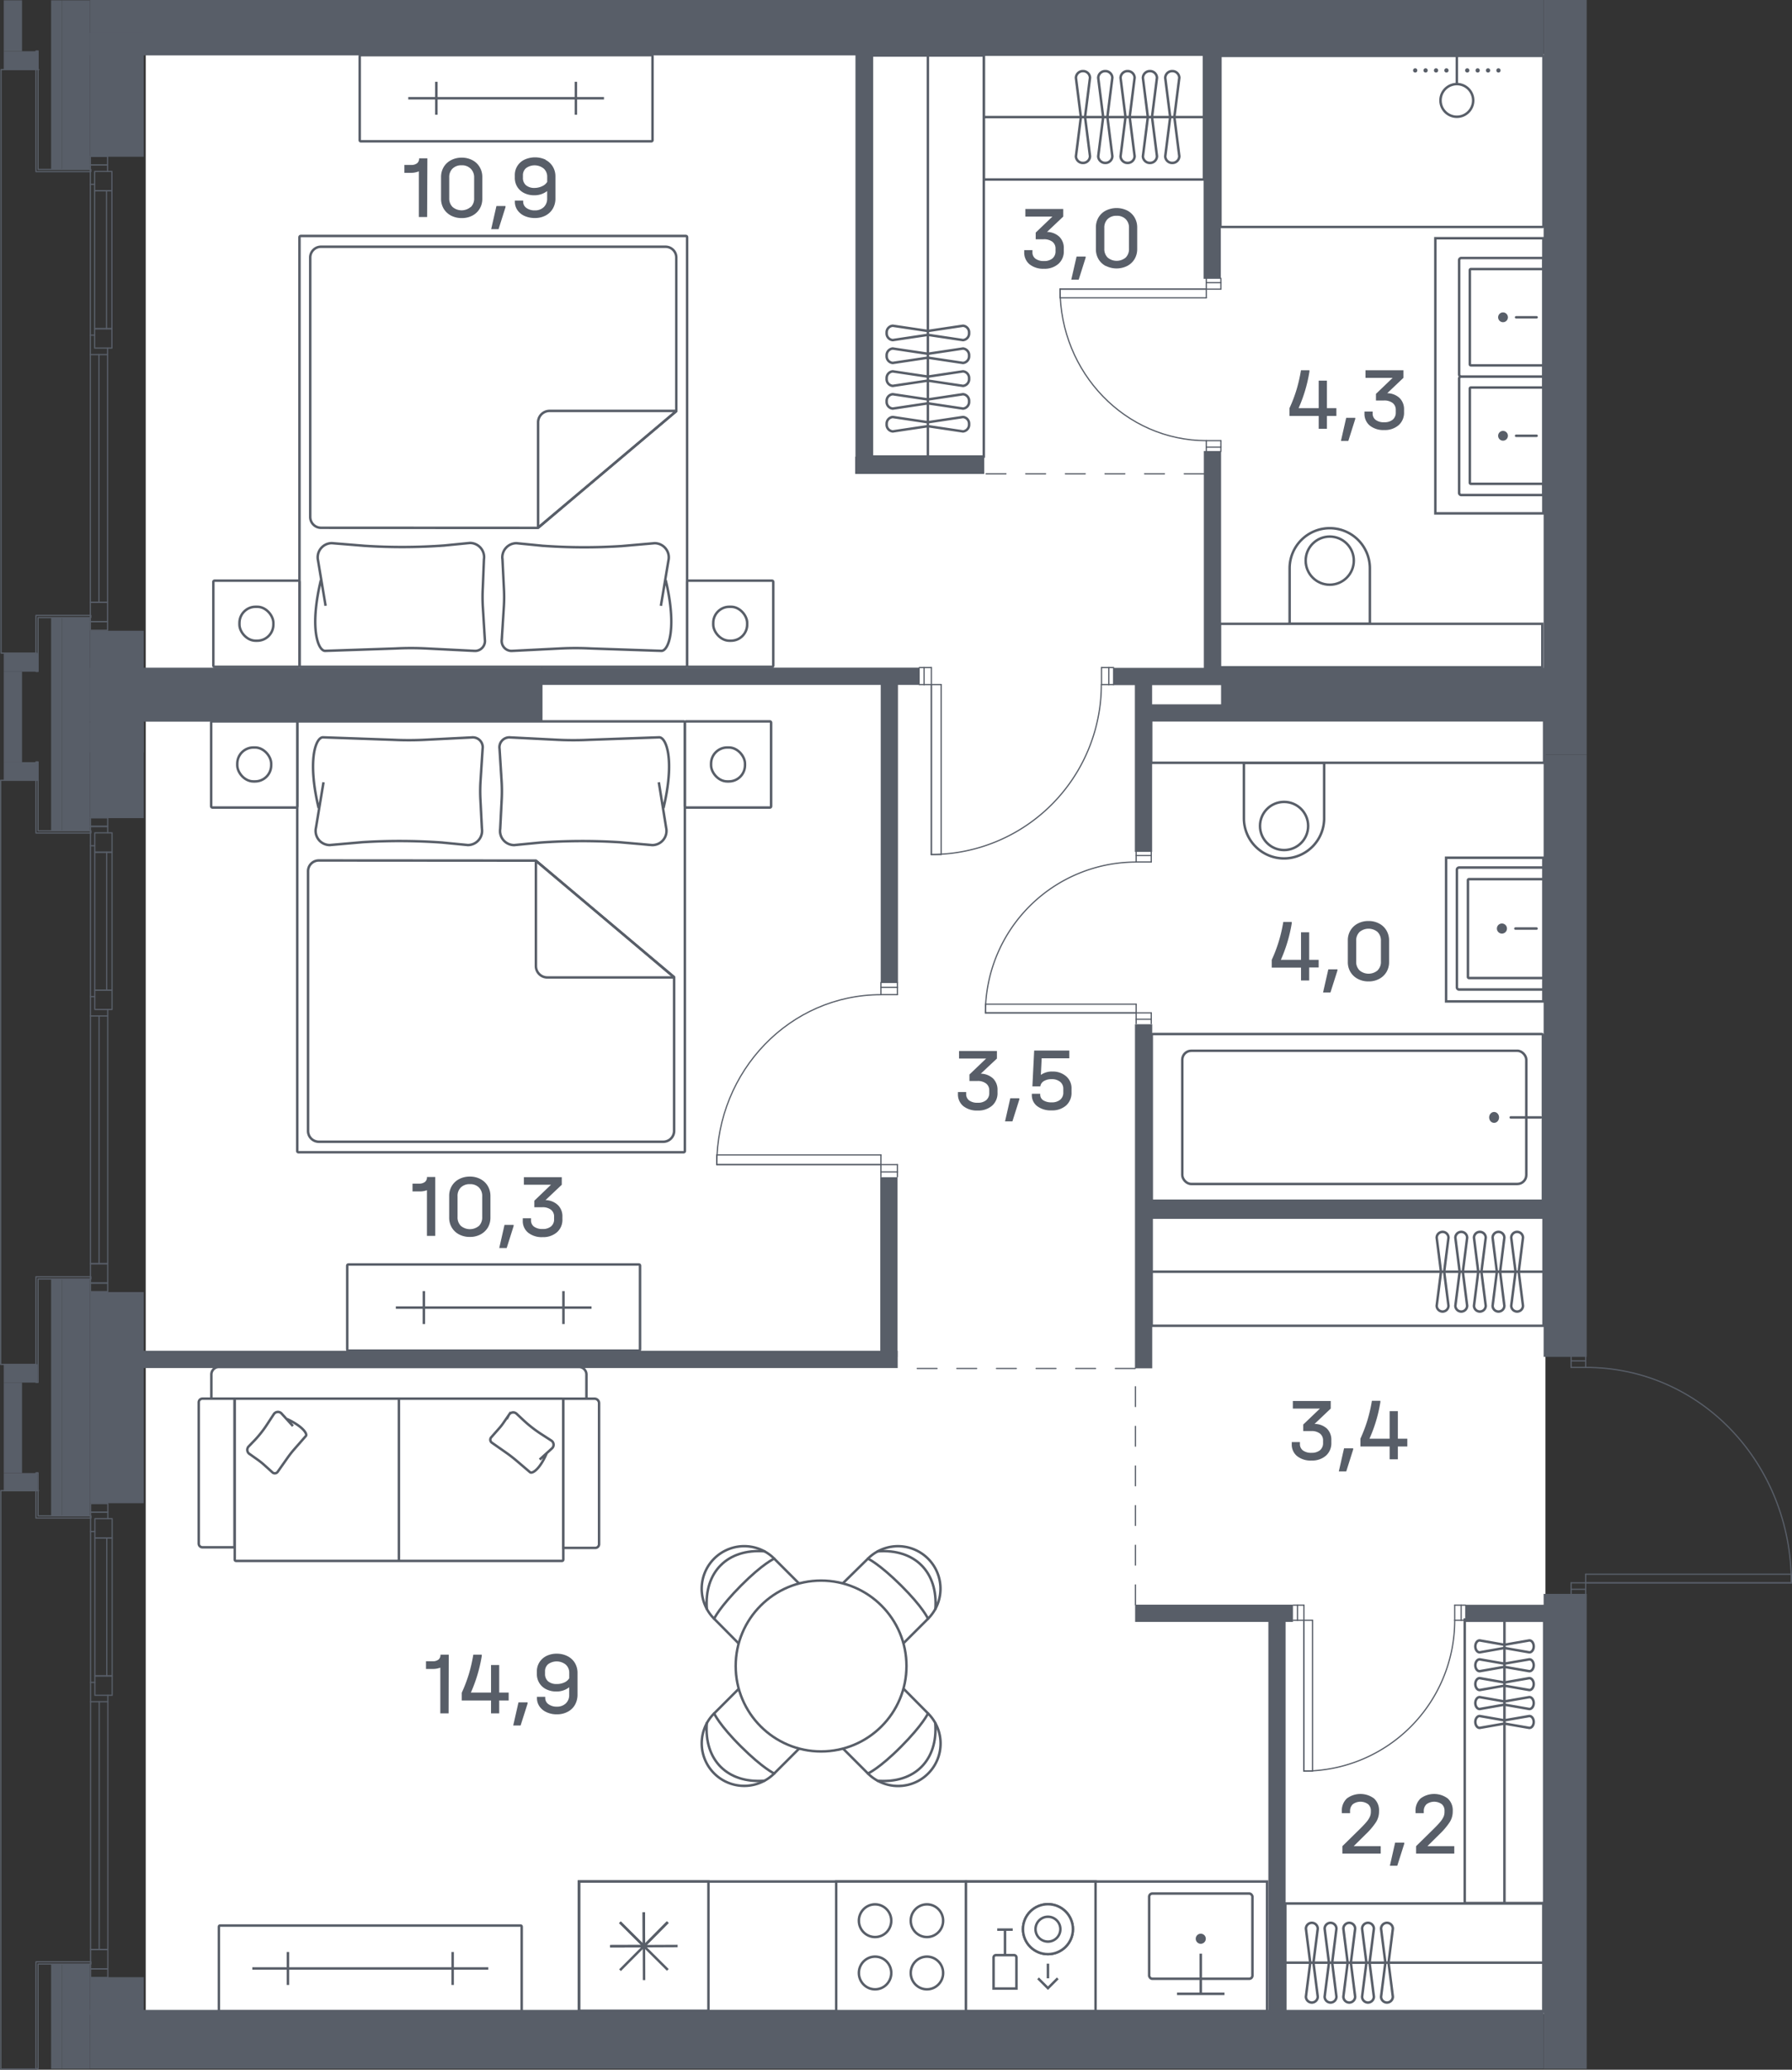 <svg id="Слой_1" data-name="Слой 1" xmlns="http://www.w3.org/2000/svg" viewBox="0 0 361.77 417.71"><rect x="0" y="0" width="361.77" height="417.71" fill="#333333" stroke="none"/><path d="M29.42,11V406.61H312V11Z" transform="translate(0 -0.12)" fill="#fff" fill-rule="evenodd"/><rect x="232.52" y="208.82" width="78.96" height="33.65" rx="0.23" transform="translate(544 451.16) rotate(-180)" fill="#fff" stroke="#585e68" stroke-miterlimit="10" stroke-width="0.5"/><rect x="238.67" y="212.21" width="69.45" height="26.88" rx="1.81" transform="translate(546.8 451.16) rotate(180)" fill="none" stroke="#585e68" stroke-miterlimit="10" stroke-width="0.5"/><ellipse cx="301.63" cy="225.52" rx="1" ry="1.1" fill="#585e68"/><line x1="304.99" y1="225.52" x2="311.07" y2="225.52" fill="none" stroke="#585e68" stroke-linecap="round" stroke-miterlimit="10" stroke-width="0.5"/><rect x="256.73" y="143.48" width="5" height="16.2" transform="translate(410.81 -107.78) rotate(90)" fill="#fff" stroke="#585e68" stroke-miterlimit="10" stroke-width="0.5"/><path d="M249.58,155.63h11.2a8.1,8.1,0,0,1,8.1,8.1v0a8.1,8.1,0,0,1-8.1,8.1h-11.2a0,0,0,0,1,0,0v-16.2A0,0,0,0,1,249.58,155.63Z" transform="translate(422.95 -95.63) rotate(90)" fill="#fff" stroke="#585e68" stroke-miterlimit="10" stroke-width="0.5"/><circle cx="259.23" cy="166.7" r="4.86" fill="none" stroke="#585e68" stroke-miterlimit="10" stroke-width="0.5"/><circle cx="259.23" cy="151.45" r="0.97" fill="#585e68"/><rect x="232.38" y="145.29" width="79.35" height="8.78" transform="translate(544.11 299.24) rotate(-180)" fill="#fff" stroke="#585e68" stroke-miterlimit="10" stroke-width="0.5"/><rect x="291.94" y="173.24" width="19.63" height="29" transform="translate(603.51 375.35) rotate(-180)" fill="#fff" stroke="#585e68" stroke-miterlimit="10" stroke-width="0.5"/><path d="M294.11,175.22h17a.45.45,0,0,1,.45.45v23.72a.45.45,0,0,1-.45.45h-17a0,0,0,0,1,0,0V175.22a0,0,0,0,1,0,0Z" transform="translate(605.68 374.93) rotate(-180)" fill="#fff" stroke="#585e68" stroke-miterlimit="10" stroke-width="0.5"/><path d="M296.32,177.54h15a.22.22,0,0,1,.22.22v19.52a.22.22,0,0,1-.22.22h-15a0,0,0,0,1,0,0v-20A0,0,0,0,1,296.32,177.54Z" transform="translate(607.89 374.93) rotate(-180)" fill="#fff" stroke="#585e68" stroke-miterlimit="10" stroke-width="0.5"/><circle cx="303.21" cy="187.4" r="1.02" fill="#585e68"/><line x1="310.2" y1="187.4" x2="305.93" y2="187.4" fill="none" stroke="#585e68" stroke-linecap="round" stroke-miterlimit="10" stroke-width="0.5"/><rect x="55.66" y="150.07" width="86.96" height="78.25" rx="0.23" transform="translate(288.33 89.93) rotate(90)" fill="#fff" stroke="#585e68" stroke-miterlimit="10" stroke-width="0.5"/><path d="M64.33,163.21c-2.32-9.69-.59-14.28.86-14.28l14.18.5q3.16.15,6.33,0l9.73-.49a2,2,0,0,1,2,2.3L97,157.9a32.29,32.29,0,0,0,0,3.81l.29,5.67a2.87,2.87,0,0,1-2.84,3.29l-5.25-.51a119.87,119.87,0,0,0-16-.07l-6.62.58a2.86,2.86,0,0,1-2.79-3.51L65.31,158" transform="translate(0 -0.12)" fill="none" stroke="#585e68" stroke-miterlimit="10" stroke-width="0.5"/><path d="M133.94,163.21c2.32-9.69.59-14.28-.86-14.28l-14.17.5c-2.1.1-4.22.1-6.32,0l-9.74-.49a2,2,0,0,0-2,2.3l.42,6.67a34.59,34.59,0,0,1,0,3.81l-.29,5.67a2.86,2.86,0,0,0,2.83,3.29l5.25-.51a119.72,119.72,0,0,1,16-.07l6.62.58a2.87,2.87,0,0,0,2.8-3.51L133,158" transform="translate(0 -0.12)" fill="none" stroke="#585e68" stroke-miterlimit="10" stroke-width="0.5"/><path d="M64.36,173.78A2.17,2.17,0,0,0,62.19,176v52.37a2.18,2.18,0,0,0,2.17,2.18h69.55a2.19,2.19,0,0,0,2.18-2.18v-31l-27.9-23.56Z" transform="translate(0 -0.12)" fill="none" stroke="#585e68" stroke-miterlimit="10" stroke-width="0.5"/><path d="M136,197.24,108.38,174a.11.11,0,0,0-.19.08v21a2.3,2.3,0,0,0,2.31,2.31h25.44C136,197.34,136,197.27,136,197.24Z" transform="translate(0 -0.12)" fill="none" stroke="#585e68" stroke-miterlimit="10" stroke-width="0.5"/><rect x="42.63" y="145.59" width="17.39" height="17.39" rx="0.24" fill="#fff" stroke="#585e68" stroke-miterlimit="10" stroke-width="0.5"/><rect x="47.9" y="150.86" width="6.85" height="6.85" rx="3.26" fill="none" stroke="#585e68" stroke-miterlimit="10" stroke-width="0.5"/><path d="M51.32,154.41v0Z" transform="translate(0 -0.12)" fill="none" stroke="#585e68" stroke-miterlimit="10" stroke-width="0.5" fill-rule="evenodd"/><rect x="138.28" y="145.59" width="17.39" height="17.39" rx="0.24" fill="#fff" stroke="#585e68" stroke-miterlimit="10" stroke-width="0.5"/><rect x="143.55" y="150.86" width="6.85" height="6.85" rx="3.26" fill="none" stroke="#585e68" stroke-miterlimit="10" stroke-width="0.5"/><path d="M147,154.41v0Z" transform="translate(0 -0.12)" fill="none" stroke="#585e68" stroke-miterlimit="10" stroke-width="0.5" fill-rule="evenodd"/><rect x="198.61" y="11.15" width="44.44" height="25.2" transform="matrix(-1, 0, 0, -1, 441.66, 47.38)" fill="#fff" stroke="#585e68" stroke-miterlimit="10" stroke-width="0.5"/><line x1="243.06" y1="23.63" x2="198.61" y2="23.63" fill="none" stroke="#585e68" stroke-miterlimit="10" stroke-width="0.5"/><path d="M218.63,14.47h0a1.4,1.4,0,0,0-1.42,1.37l1,7.92-1,7.91A1.39,1.39,0,0,0,218.63,33h0a1.39,1.39,0,0,0,1.42-1.36l-1-7.91,1-7.92A1.4,1.4,0,0,0,218.63,14.47Z" transform="translate(0 -0.12)" fill="none" stroke="#585e68" stroke-miterlimit="10" stroke-width="0.5"/><path d="M223.14,14.47h0a1.4,1.4,0,0,0-1.43,1.37l1,7.92-1,7.91A1.4,1.4,0,0,0,223.14,33h0a1.39,1.39,0,0,0,1.42-1.36l-1-7.91,1-7.92A1.4,1.4,0,0,0,223.14,14.47Z" transform="translate(0 -0.12)" fill="none" stroke="#585e68" stroke-miterlimit="10" stroke-width="0.5"/><path d="M227.64,14.47h0a1.4,1.4,0,0,0-1.42,1.37l1,7.92-1,7.91A1.39,1.39,0,0,0,227.64,33h0a1.39,1.39,0,0,0,1.42-1.36l-1-7.91,1-7.92A1.39,1.39,0,0,0,227.64,14.47Z" transform="translate(0 -0.12)" fill="none" stroke="#585e68" stroke-miterlimit="10" stroke-width="0.5"/><path d="M232.15,14.47h0a1.4,1.4,0,0,0-1.42,1.37l1,7.92-1,7.91A1.39,1.39,0,0,0,232.15,33h0a1.39,1.39,0,0,0,1.42-1.36l-1-7.91,1-7.92A1.4,1.4,0,0,0,232.15,14.47Z" transform="translate(0 -0.12)" fill="none" stroke="#585e68" stroke-miterlimit="10" stroke-width="0.5"/><path d="M236.66,14.47h0a1.4,1.4,0,0,0-1.42,1.37l1,7.92-1,7.91A1.39,1.39,0,0,0,236.66,33h0a1.39,1.39,0,0,0,1.42-1.36l-1-7.91,1-7.92A1.4,1.4,0,0,0,236.66,14.47Z" transform="translate(0 -0.12)" fill="none" stroke="#585e68" stroke-miterlimit="10" stroke-width="0.5"/><rect x="173.25" y="323.47" width="26.18" height="138.94" transform="translate(-206.61 579.16) rotate(-90)" fill="#fff" stroke="#585e68" stroke-miterlimit="10" stroke-width="0.5"/><rect x="195" y="379.86" width="26.18" height="26.18" transform="translate(416.17 785.77) rotate(-180)" fill="#fff" stroke="#585e68" stroke-miterlimit="10" stroke-width="0.5"/><circle cx="211.56" cy="389.35" r="5.04" fill="#fff" stroke="#585e68" stroke-miterlimit="10" stroke-width="0.5"/><circle cx="211.56" cy="389.35" r="5.04" fill="#fff" stroke="#585e68" stroke-miterlimit="10" stroke-width="0.5"/><circle cx="211.56" cy="389.35" r="2.51" fill="#fff" stroke="#585e68" stroke-miterlimit="10" stroke-width="0.5"/><path d="M200.57,394.74h4.62a0,0,0,0,1,0,0V401a.48.48,0,0,1-.48.48h-3.66a.48.48,0,0,1-.48-.48v-6.23A0,0,0,0,1,200.57,394.74Z" transform="translate(405.77 796.07) rotate(-180)" fill="#fff" stroke="#585e68" stroke-miterlimit="10" stroke-width="0.5"/><line x1="202.89" y1="389.6" x2="202.89" y2="394.62" fill="#fff" stroke="#585e68" stroke-miterlimit="10" stroke-width="0.5"/><line x1="204.45" y1="389.44" x2="201.32" y2="389.44" fill="#fff" stroke="#585e68" stroke-miterlimit="10" stroke-width="0.5"/><line x1="211.56" y1="400.88" x2="211.56" y2="396.31" fill="#fff" stroke="#585e68" stroke-miterlimit="10" stroke-width="0.5"/><polyline points="213.54 399.27 211.56 401.26 209.57 399.27" fill="#fff" stroke="#585e68" stroke-miterlimit="10" stroke-width="0.5"/><rect x="116.93" y="379.86" width="26.09" height="26.09" transform="translate(-262.93 522.75) rotate(-90)" fill="#fff" stroke="#585e68" stroke-miterlimit="10" stroke-width="0.5"/><polyline points="134.82 397.57 130 392.78 134.82 387.92" fill="none" stroke="#585e68" stroke-miterlimit="10" stroke-width="0.5"/><polyline points="136.8 392.75 130 392.78 129.97 385.93" fill="none" stroke="#585e68" stroke-miterlimit="10" stroke-width="0.5"/><polyline points="134.79 387.95 130 392.78 125.14 387.95" fill="none" stroke="#585e68" stroke-miterlimit="10" stroke-width="0.5"/><polyline points="129.97 385.97 130 392.78 123.15 392.8" fill="none" stroke="#585e68" stroke-miterlimit="10" stroke-width="0.5"/><polyline points="125.17 387.98 130 392.78 125.17 397.63" fill="none" stroke="#585e68" stroke-miterlimit="10" stroke-width="0.5"/><polyline points="123.19 392.8 130 392.78 130.02 399.63" fill="none" stroke="#585e68" stroke-miterlimit="10" stroke-width="0.5"/><rect x="168.81" y="379.73" width="26.18" height="26.36" fill="#fff" stroke="#585e68" stroke-miterlimit="10" stroke-width="0.5"/><ellipse cx="176.66" cy="387.64" rx="3.27" ry="3.3" fill="#fff" stroke="#585e68" stroke-miterlimit="10" stroke-width="0.5"/><ellipse cx="176.66" cy="398.19" rx="3.27" ry="3.3" fill="#fff" stroke="#585e68" stroke-miterlimit="10" stroke-width="0.5"/><ellipse cx="187.13" cy="387.64" rx="3.27" ry="3.3" fill="#fff" stroke="#585e68" stroke-miterlimit="10" stroke-width="0.5"/><ellipse cx="187.13" cy="398.19" rx="3.27" ry="3.3" fill="#fff" stroke="#585e68" stroke-miterlimit="10" stroke-width="0.5"/><rect x="229.76" y="379.82" width="25.31" height="25.31" fill="none"/><rect x="231.99" y="382.16" width="20.85" height="17.2" rx="0.64" fill="#fff" stroke="#585e68" stroke-miterlimit="10" stroke-width="0.5"/><line x1="247.2" y1="402.4" x2="237.62" y2="402.4" fill="none" stroke="#585e68" stroke-miterlimit="10" stroke-width="0.5"/><line x1="242.41" y1="402.4" x2="242.41" y2="394.29" fill="none" stroke="#585e68" stroke-miterlimit="10" stroke-width="0.5"/><circle cx="242.41" cy="391.28" r="1.02" fill="#585e68"/><path d="M175.22,314.69a8.58,8.58,0,0,1,13.66,10.06,8.94,8.94,0,0,1-1.53,2.07L181,333.16a3,3,0,0,1-4.18,0l-8-8a3,3,0,0,1,0-4.18Z" transform="translate(0 -0.12)" fill="#fff" stroke="#585e68" stroke-miterlimit="10" stroke-width="0.5"/><path d="M177.18,313.22c7.48-.57,12.22,4.17,11.65,11.65" transform="translate(0 -0.12)" fill="none" stroke="#585e68" stroke-linecap="round" stroke-linejoin="round" stroke-width="0.5"/><path d="M187.35,326.82s-1-2.3-5.43-6.7-6.7-5.43-6.7-5.43" transform="translate(0 -0.12)" fill="none" stroke="#585e68" stroke-linecap="round" stroke-linejoin="round" stroke-width="0.5"/><path d="M187.35,345.92a8.57,8.57,0,0,1-10.06,13.65,8.43,8.43,0,0,1-2.07-1.52l-6.34-6.34a3,3,0,0,1,0-4.19l8-7.94a3,3,0,0,1,4.18,0Z" transform="translate(0 -0.12)" fill="#fff" stroke="#585e68" stroke-miterlimit="10" stroke-width="0.5"/><path d="M188.81,347.88c.58,7.48-4.16,12.22-11.64,11.64" transform="translate(0 -0.12)" fill="none" stroke="#585e68" stroke-linecap="round" stroke-linejoin="round" stroke-width="0.5"/><path d="M175.22,358.05s2.3-1,6.7-5.43,5.43-6.7,5.43-6.7" transform="translate(0 -0.12)" fill="none" stroke="#585e68" stroke-linecap="round" stroke-linejoin="round" stroke-width="0.5"/><path d="M156.3,358.05A8.58,8.58,0,0,1,142.64,348a8.47,8.47,0,0,1,1.53-2.07l6.34-6.34a3,3,0,0,1,4.18,0l7.95,7.94a3,3,0,0,1,0,4.19Z" transform="translate(0 -0.12)" fill="#fff" stroke="#585e68" stroke-miterlimit="10" stroke-width="0.5"/><path d="M154.34,359.51c-7.48.58-12.22-4.16-11.65-11.64" transform="translate(0 -0.12)" fill="none" stroke="#585e68" stroke-linecap="round" stroke-linejoin="round" stroke-width="0.5"/><path d="M144.17,345.92s1,2.3,5.43,6.7,6.7,5.43,6.7,5.43" transform="translate(0 -0.12)" fill="none" stroke="#585e68" stroke-linecap="round" stroke-linejoin="round" stroke-width="0.5"/><path d="M144.17,326.82a8.58,8.58,0,0,1,10.06-13.66,8.22,8.22,0,0,1,2.07,1.53l6.34,6.34a3,3,0,0,1,0,4.18l-7.95,8a3,3,0,0,1-4.18,0Z" transform="translate(0 -0.12)" fill="#fff" stroke="#585e68" stroke-miterlimit="10" stroke-width="0.5"/><path d="M142.7,324.86c-.57-7.48,4.17-12.22,11.65-11.65" transform="translate(0 -0.12)" fill="none" stroke="#585e68" stroke-linecap="round" stroke-linejoin="round" stroke-width="0.5"/><path d="M156.3,314.69s-2.3,1-6.7,5.43-5.43,6.7-5.43,6.7" transform="translate(0 -0.12)" fill="none" stroke="#585e68" stroke-linecap="round" stroke-linejoin="round" stroke-width="0.5"/><g id="CIRCLE"><circle cx="165.76" cy="336.24" r="17.24" fill="#fff" stroke="#585e68" stroke-miterlimit="10" stroke-width="0.5"/></g><path d="M118.39,282.53v-5a1.52,1.52,0,0,0-1.53-1.52H44.19a1.52,1.52,0,0,0-1.52,1.52v5" transform="translate(0 -0.12)" fill="#fff" stroke="#585e68" stroke-miterlimit="10" stroke-width="0.5"/><rect x="64.18" y="265.62" width="32.75" height="66.33" rx="0.25" transform="translate(-218.23 379.21) rotate(-90)" fill="#fff" stroke="#585e68" stroke-miterlimit="10" stroke-width="0.5"/><path d="M120.94,283.29v28.47a.76.76,0,0,1-.76.76h-6.46V282.41h6.4A.92.92,0,0,1,120.94,283.29Z" transform="translate(0 -0.12)" fill="#fff" stroke="#585e68" stroke-miterlimit="10" stroke-width="0.5"/><path d="M40.12,283.17v28.47a.75.75,0,0,0,.75.76h6.47v-30H40.87A.75.75,0,0,0,40.12,283.17Z" transform="translate(0 -0.12)" fill="#fff" stroke="#585e68" stroke-miterlimit="10" stroke-width="0.5"/><line x1="80.53" y1="315.03" x2="80.53" y2="282.28" fill="#fff" stroke="#585e68" stroke-miterlimit="10" stroke-width="0.5"/><path d="M110.35,293.46c-1.4,3.24-2.9,4.13-3.34,3.79l-2.83-2.41c-.61-.51-1.24-1-1.89-1.46l-3-2.1a.73.73,0,0,1-.1-1.1l1.56-1.77a10.34,10.34,0,0,0,.83-1.05l1.14-1.65a1,1,0,0,1,1.56-.27l1.45,1.36a25.91,25.91,0,0,0,3.46,2.7l2.11,1.36a1,1,0,0,1,.07,1.63l-2.42,2.2" transform="translate(0 -0.12)" fill="none" stroke="#585e68" stroke-miterlimit="10" stroke-width="0.5"/><path d="M57.94,286.51c3.23,1.5,4.14,3,3.82,3.41l-2.32,2.65a21.91,21.91,0,0,0-1.4,1.78l-2,2.84a.71.71,0,0,1-1.08.05l-1.78-1.6c-.34-.3-.7-.58-1.07-.85l-1.65-1.17a1,1,0,0,1-.3-1.53l1.31-1.36A22.52,22.52,0,0,0,54,287.48l1.31-2a1,1,0,0,1,1.6,0l2.23,2.45" transform="translate(0 -0.12)" fill="none" stroke="#585e68" stroke-miterlimit="10" stroke-width="0.5"/><rect x="275.12" y="347.58" width="57.21" height="16.04" transform="translate(659.32 51.75) rotate(90)" fill="#fff" stroke="#585e68" stroke-miterlimit="10" stroke-width="0.5"/><line x1="303.72" y1="326.85" x2="303.72" y2="384.03" fill="none" stroke="#585e68" stroke-miterlimit="10" stroke-width="0.5"/><path d="M309.63,347.65h0c0,.66-.39,1.2-.87,1.2l-5.05-.87-5,.87c-.48,0-.87-.54-.87-1.2h0c0-.66.39-1.2.87-1.2l5,.87,5.05-.87C309.24,346.45,309.63,347,309.63,347.65Z" transform="translate(0 -0.12)" fill="none" stroke="#585e68" stroke-miterlimit="10" stroke-width="0.5"/><path d="M309.63,343.84h0c0,.66-.39,1.2-.87,1.2l-5.05-.88-5,.88c-.48,0-.87-.54-.87-1.2h0c0-.67.39-1.21.87-1.21l5,.88,5.05-.88C309.24,342.63,309.63,343.17,309.63,343.84Z" transform="translate(0 -0.12)" fill="none" stroke="#585e68" stroke-miterlimit="10" stroke-width="0.5"/><path d="M309.63,340h0c0,.66-.39,1.21-.87,1.21l-5.05-.88-5,.88c-.48,0-.87-.55-.87-1.21h0c0-.66.39-1.2.87-1.2l5,.88,5.05-.88C309.24,338.82,309.63,339.36,309.63,340Z" transform="translate(0 -0.12)" fill="none" stroke="#585e68" stroke-miterlimit="10" stroke-width="0.5"/><path d="M309.63,336.21h0c0,.66-.39,1.2-.87,1.2l-5.05-.88-5,.88c-.48,0-.87-.54-.87-1.2h0c0-.66.39-1.2.87-1.2l5,.87,5.05-.87C309.24,335,309.63,335.55,309.63,336.21Z" transform="translate(0 -0.12)" fill="none" stroke="#585e68" stroke-miterlimit="10" stroke-width="0.5"/><path d="M309.63,332.4h0c0,.66-.39,1.2-.87,1.2l-5.05-.88-5,.88c-.48,0-.87-.54-.87-1.2h0c0-.67.39-1.21.87-1.21l5,.88,5.05-.88C309.24,331.19,309.63,331.73,309.63,332.4Z" transform="translate(0 -0.12)" fill="none" stroke="#585e68" stroke-miterlimit="10" stroke-width="0.5"/><rect x="259.48" y="384.17" width="52.08" height="21.83" fill="#fff" stroke="#585e68" stroke-miterlimit="10" stroke-width="0.5"/><line x1="259.47" y1="396.11" x2="311.53" y2="396.11" fill="none" stroke="#585e68" stroke-miterlimit="10" stroke-width="0.5"/><path d="M280,388.19h0a1.19,1.19,0,0,1,1.19,1.19l-.87,6.86.87,6.85a1.2,1.2,0,0,1-1.19,1.19h0a1.19,1.19,0,0,1-1.19-1.19l.87-6.85-.87-6.86A1.19,1.19,0,0,1,280,388.19Z" transform="translate(0 -0.12)" fill="none" stroke="#585e68" stroke-miterlimit="10" stroke-width="0.5"/><path d="M276.17,388.19h0a1.19,1.19,0,0,1,1.19,1.19l-.87,6.86.87,6.85a1.2,1.2,0,0,1-1.19,1.19h0a1.19,1.19,0,0,1-1.19-1.19l.87-6.85-.87-6.86A1.19,1.19,0,0,1,276.17,388.19Z" transform="translate(0 -0.12)" fill="none" stroke="#585e68" stroke-miterlimit="10" stroke-width="0.5"/><path d="M272.39,388.19h0a1.19,1.19,0,0,1,1.19,1.19l-.87,6.86.87,6.85a1.19,1.19,0,0,1-1.19,1.19h0a1.2,1.2,0,0,1-1.19-1.19l.87-6.85-.87-6.86A1.19,1.19,0,0,1,272.39,388.19Z" transform="translate(0 -0.12)" fill="none" stroke="#585e68" stroke-miterlimit="10" stroke-width="0.5"/><path d="M268.61,388.19h0a1.19,1.19,0,0,1,1.19,1.19l-.86,6.86.86,6.85a1.19,1.19,0,0,1-1.19,1.19h0a1.2,1.2,0,0,1-1.19-1.19l.87-6.85-.87-6.86A1.19,1.19,0,0,1,268.61,388.19Z" transform="translate(0 -0.12)" fill="none" stroke="#585e68" stroke-miterlimit="10" stroke-width="0.5"/><path d="M264.83,388.19h0a1.19,1.19,0,0,1,1.2,1.19l-.87,6.86.87,6.85a1.2,1.2,0,0,1-1.2,1.19h0a1.2,1.2,0,0,1-1.19-1.19l.87-6.85-.87-6.86A1.19,1.19,0,0,1,264.83,388.19Z" transform="translate(0 -0.12)" fill="none" stroke="#585e68" stroke-miterlimit="10" stroke-width="0.5"/><rect x="90.97" y="234.47" width="17.39" height="59.11" rx="0.21" transform="translate(363.68 164.23) rotate(90)" fill="#fff" stroke="#585e68" stroke-miterlimit="10" stroke-width="0.5"/><line x1="119.42" y1="263.9" x2="79.91" y2="263.9" fill="none" stroke="#585e68" stroke-miterlimit="10" stroke-width="0.5"/><line x1="85.57" y1="260.57" x2="85.57" y2="267.22" fill="none" stroke="#585e68" stroke-miterlimit="10" stroke-width="0.5"/><line x1="113.75" y1="260.57" x2="113.75" y2="267.22" fill="none" stroke="#585e68" stroke-miterlimit="10" stroke-width="0.5"/><rect x="232.49" y="245.87" width="79.11" height="21.83" transform="translate(544.1 513.44) rotate(-180)" fill="#fff" stroke="#585e68" stroke-miterlimit="10" stroke-width="0.5"/><line x1="311.62" y1="256.66" x2="232.53" y2="256.66" fill="none" stroke="#585e68" stroke-miterlimit="10" stroke-width="0.5"/><path d="M291.23,248.74h0a1.19,1.19,0,0,0-1.19,1.18l.87,6.87-.87,6.85a1.19,1.19,0,0,0,1.19,1.18h0a1.19,1.19,0,0,0,1.19-1.18l-.87-6.85.87-6.87A1.19,1.19,0,0,0,291.23,248.74Z" transform="translate(0 -0.12)" fill="none" stroke="#585e68" stroke-miterlimit="10" stroke-width="0.5"/><path d="M295,248.74h0a1.19,1.19,0,0,0-1.19,1.18l.87,6.87-.87,6.85a1.19,1.19,0,0,0,1.19,1.18h0a1.19,1.19,0,0,0,1.19-1.18l-.87-6.85.87-6.87A1.19,1.19,0,0,0,295,248.74Z" transform="translate(0 -0.12)" fill="none" stroke="#585e68" stroke-miterlimit="10" stroke-width="0.5"/><path d="M298.75,248.74h0a1.18,1.18,0,0,0-1.18,1.18l.86,6.87-.86,6.85a1.18,1.18,0,0,0,1.18,1.18h0a1.18,1.18,0,0,0,1.19-1.18l-.87-6.85.87-6.87A1.18,1.18,0,0,0,298.75,248.74Z" transform="translate(0 -0.12)" fill="none" stroke="#585e68" stroke-miterlimit="10" stroke-width="0.5"/><path d="M302.52,248.74h0a1.18,1.18,0,0,0-1.19,1.18l.86,6.87-.86,6.85a1.18,1.18,0,0,0,1.19,1.18h0a1.18,1.18,0,0,0,1.18-1.18l-.86-6.85.86-6.87A1.18,1.18,0,0,0,302.52,248.74Z" transform="translate(0 -0.12)" fill="none" stroke="#585e68" stroke-miterlimit="10" stroke-width="0.5"/><path d="M306.28,248.74h0a1.18,1.18,0,0,0-1.19,1.18l.87,6.87-.87,6.85a1.18,1.18,0,0,0,1.19,1.18h0a1.18,1.18,0,0,0,1.18-1.18l-.86-6.85.86-6.87A1.18,1.18,0,0,0,306.28,248.74Z" transform="translate(0 -0.12)" fill="none" stroke="#585e68" stroke-miterlimit="10" stroke-width="0.5"/><rect x="66.09" y="366.84" width="17.33" height="61.13" rx="0.21" transform="translate(-322.65 472.04) rotate(-90)" fill="#fff" stroke="#585e68" stroke-miterlimit="10" stroke-width="0.5"/><line x1="98.58" y1="397.28" x2="50.94" y2="397.28" fill="none" stroke="#585e68" stroke-miterlimit="10" stroke-width="0.5"/><line x1="58.13" y1="400.61" x2="58.13" y2="393.96" fill="none" stroke="#585e68" stroke-miterlimit="10" stroke-width="0.5"/><line x1="91.38" y1="400.61" x2="91.38" y2="393.96" fill="none" stroke="#585e68" stroke-miterlimit="10" stroke-width="0.5"/><rect x="265.96" y="120.42" width="5" height="16.2" transform="matrix(0, -1, 1, 0, 139.94, 396.85)" fill="#fff" stroke="#585e68" stroke-miterlimit="10" stroke-width="0.5"/><path d="M258.8,108.27H270a8.1,8.1,0,0,1,8.1,8.1v0a8.1,8.1,0,0,1-8.1,8.1H258.8a0,0,0,0,1,0,0v-16.2a0,0,0,0,1,0,0Z" transform="translate(152.08 384.7) rotate(-90)" fill="#fff" stroke="#585e68" stroke-miterlimit="10" stroke-width="0.5"/><circle cx="268.45" cy="113.15" r="4.86" fill="none" stroke="#585e68" stroke-miterlimit="10" stroke-width="0.5"/><circle cx="268.45" cy="128.39" r="0.97" fill="#585e68"/><rect x="246.26" y="126.02" width="65.12" height="8.78" transform="translate(557.63 260.7) rotate(-180)" fill="#fff" stroke="#585e68" stroke-miterlimit="10" stroke-width="0.5"/><rect x="56.1" y="52.1" width="86.96" height="78.25" rx="0.23" transform="translate(8.36 190.68) rotate(-90)" fill="#fff" stroke="#585e68" stroke-miterlimit="10" stroke-width="0.5"/><path d="M64.78,117.2c-2.33,9.69-.59,14.28.86,14.28L79.82,131a60.56,60.56,0,0,1,6.32,0l9.74.49a2,2,0,0,0,2-2.29l-.41-6.67a34.59,34.59,0,0,1,0-3.81L97.7,113a2.87,2.87,0,0,0-2.83-3.3l-5.25.52a118.21,118.21,0,0,1-16,.06L67,109.74a2.87,2.87,0,0,0-2.79,3.52l1.52,9.12" transform="translate(0 -0.12)" fill="none" stroke="#585e68" stroke-miterlimit="10" stroke-width="0.5"/><path d="M134.39,117.2c2.32,9.69.59,14.28-.86,14.28L119.36,131a60.75,60.75,0,0,0-6.33,0l-9.73.49a2,2,0,0,1-2-2.29l.42-6.67a32.29,32.29,0,0,0,0-3.81l-.28-5.67a2.86,2.86,0,0,1,2.83-3.3l5.25.52a117.92,117.92,0,0,0,16,.06l6.63-.58a2.87,2.87,0,0,1,2.79,3.52l-1.52,9.12" transform="translate(0 -0.12)" fill="none" stroke="#585e68" stroke-miterlimit="10" stroke-width="0.5"/><path d="M64.81,106.64a2.18,2.18,0,0,1-2.18-2.18V52.09a2.17,2.17,0,0,1,2.18-2.17h69.55a2.17,2.17,0,0,1,2.17,2.17v31l-27.9,23.57Z" transform="translate(0 -0.12)" fill="none" stroke="#585e68" stroke-miterlimit="10" stroke-width="0.5"/><path d="M136.43,83.18l-27.6,23.26a.12.12,0,0,1-.2-.08v-21a2.32,2.32,0,0,1,2.31-2.31h25.44A.07.07,0,0,1,136.43,83.18Z" transform="translate(0 -0.12)" fill="none" stroke="#585e68" stroke-miterlimit="10" stroke-width="0.5"/><rect x="43.07" y="117.19" width="17.39" height="17.39" rx="0.24" fill="#fff" stroke="#585e68" stroke-miterlimit="10" stroke-width="0.5"/><rect x="48.34" y="122.46" width="6.85" height="6.85" rx="3.26" fill="none" stroke="#585e68" stroke-miterlimit="10" stroke-width="0.5"/><path d="M51.76,126v0Z" transform="translate(0 -0.12)" fill="none" stroke="#585e68" stroke-miterlimit="10" stroke-width="0.5" fill-rule="evenodd"/><rect x="138.72" y="117.19" width="17.39" height="17.39" rx="0.24" fill="#fff" stroke="#585e68" stroke-miterlimit="10" stroke-width="0.5"/><rect x="143.99" y="122.46" width="6.85" height="6.85" rx="3.26" fill="none" stroke="#585e68" stroke-miterlimit="10" stroke-width="0.5"/><path d="M147.41,126v0Z" transform="translate(0 -0.12)" fill="none" stroke="#585e68" stroke-miterlimit="10" stroke-width="0.5" fill-rule="evenodd"/><rect x="146.85" y="40.5" width="80.94" height="22.58" transform="translate(135.53 238.99) rotate(-90)" fill="#fff" stroke="#585e68" stroke-miterlimit="10" stroke-width="0.5"/><line x1="187.32" y1="92.15" x2="187.32" y2="11.2" fill="none" stroke="#585e68" stroke-miterlimit="10" stroke-width="0.5"/><path d="M179,67.31h0a1.35,1.35,0,0,1,1.23-1.45l7.1,1.06,7.08-1.06a1.35,1.35,0,0,1,1.23,1.45h0a1.35,1.35,0,0,1-1.23,1.45l-7.08-1.06-7.1,1.06A1.35,1.35,0,0,1,179,67.31Z" transform="translate(0 -0.12)" fill="none" stroke="#585e68" stroke-miterlimit="10" stroke-width="0.5"/><path d="M179,71.92h0a1.36,1.36,0,0,1,1.23-1.46l7.1,1.06,7.08-1.06a1.36,1.36,0,0,1,1.23,1.46h0a1.35,1.35,0,0,1-1.23,1.45l-7.08-1.06-7.1,1.06A1.35,1.35,0,0,1,179,71.92Z" transform="translate(0 -0.12)" fill="none" stroke="#585e68" stroke-miterlimit="10" stroke-width="0.5"/><path d="M179,76.52h0a1.35,1.35,0,0,1,1.23-1.45l7.1,1.06,7.08-1.06a1.35,1.35,0,0,1,1.23,1.45h0A1.36,1.36,0,0,1,194.41,78l-7.08-1.06L180.23,78A1.36,1.36,0,0,1,179,76.52Z" transform="translate(0 -0.12)" fill="none" stroke="#585e68" stroke-miterlimit="10" stroke-width="0.5"/><path d="M179,81.13h0a1.35,1.35,0,0,1,1.23-1.45l7.1,1.06,7.08-1.06a1.35,1.35,0,0,1,1.23,1.45h0a1.35,1.35,0,0,1-1.23,1.45l-7.08-1.06-7.1,1.06A1.35,1.35,0,0,1,179,81.13Z" transform="translate(0 -0.12)" fill="none" stroke="#585e68" stroke-miterlimit="10" stroke-width="0.5"/><path d="M179,85.73h0a1.36,1.36,0,0,1,1.23-1.45l7.1,1.06,7.08-1.06a1.36,1.36,0,0,1,1.23,1.45h0a1.36,1.36,0,0,1-1.23,1.46l-7.08-1.06-7.1,1.06A1.36,1.36,0,0,1,179,85.73Z" transform="translate(0 -0.12)" fill="none" stroke="#585e68" stroke-miterlimit="10" stroke-width="0.5"/><rect x="93.48" y="-9.6" width="17.39" height="59.11" rx="0.21" transform="translate(122.13 -82.35) rotate(90)" fill="#fff" stroke="#585e68" stroke-miterlimit="10" stroke-width="0.5"/><line x1="121.93" y1="19.83" x2="82.42" y2="19.83" fill="none" stroke="#585e68" stroke-miterlimit="10" stroke-width="0.5"/><line x1="88.09" y1="16.51" x2="88.09" y2="23.15" fill="none" stroke="#585e68" stroke-miterlimit="10" stroke-width="0.5"/><line x1="116.26" y1="16.51" x2="116.26" y2="23.15" fill="none" stroke="#585e68" stroke-miterlimit="10" stroke-width="0.5"/><polygon points="311.57 48.08 291.88 48.08 291.88 48.08 289.77 48.08 289.77 48.08 289.77 103.61 311.57 103.61 311.57 48.08" fill="#fff" stroke="#585e68" stroke-miterlimit="10" stroke-width="0.5"/><path d="M294.59,76.11h16.53a.44.44,0,0,1,.44.44V99.6a.44.44,0,0,1-.44.44H294.59a0,0,0,0,1,0,0V76.11a0,0,0,0,1,0,0Z" transform="translate(606.13 176.02) rotate(-180)" fill="#fff" stroke="#585e68" stroke-miterlimit="10" stroke-width="0.5"/><path d="M296.73,78.37h14.6a.22.22,0,0,1,.22.22v19a.22.22,0,0,1-.22.22h-14.6a0,0,0,0,1,0,0V78.37A0,0,0,0,1,296.73,78.37Z" transform="translate(608.28 176.02) rotate(-180)" fill="#fff" stroke="#585e68" stroke-miterlimit="10" stroke-width="0.5"/><circle cx="303.43" cy="87.95" r="0.99" fill="#585e68"/><line x1="310.21" y1="87.95" x2="306.07" y2="87.95" fill="none" stroke="#585e68" stroke-linecap="round" stroke-miterlimit="10" stroke-width="0.5"/><path d="M294.59,52.2h16.53a.44.44,0,0,1,.44.44V75.69a.44.44,0,0,1-.44.44H294.59a0,0,0,0,1,0,0V52.2A0,0,0,0,1,294.59,52.2Z" transform="translate(606.13 128.2) rotate(-180)" fill="#fff" stroke="#585e68" stroke-miterlimit="10" stroke-width="0.5"/><path d="M296.73,54.46h14.6a.22.22,0,0,1,.22.22v19a.22.22,0,0,1-.22.22h-14.6a0,0,0,0,1,0,0V54.46A0,0,0,0,1,296.73,54.46Z" transform="translate(608.28 128.2) rotate(-180)" fill="#fff" stroke="#585e68" stroke-miterlimit="10" stroke-width="0.5"/><circle cx="303.43" cy="64.04" r="0.99" fill="#585e68"/><line x1="310.21" y1="64.04" x2="306.07" y2="64.04" fill="none" stroke="#585e68" stroke-linecap="round" stroke-miterlimit="10" stroke-width="0.5"/><rect x="246.38" y="11.28" width="65.21" height="34.53" rx="0.2" fill="#fff" stroke="#585e68" stroke-miterlimit="10" stroke-width="0.5"/><circle cx="294.11" cy="20.27" r="3.3" fill="#fff" stroke="#585e68" stroke-miterlimit="10" stroke-width="0.5"/><line x1="294.11" y1="16.97" x2="294.11" y2="11.28" fill="none" stroke="#585e68" stroke-linecap="round" stroke-miterlimit="10" stroke-width="0.5"/><circle cx="285.7" cy="14.21" r="0.43" fill="#585e68"/><circle cx="287.8" cy="14.21" r="0.43" fill="#585e68"/><circle cx="289.91" cy="14.21" r="0.43" fill="#585e68"/><circle cx="292.01" cy="14.21" r="0.43" fill="#585e68"/><circle cx="296.21" cy="14.21" r="0.43" fill="#585e68"/><circle cx="298.31" cy="14.21" r="0.43" fill="#585e68"/><circle cx="300.41" cy="14.21" r="0.43" fill="#585e68"/><circle cx="302.51" cy="14.21" r="0.43" fill="#585e68"/><rect x="18.24" y="121.56" width="3.48" height="3.91" stroke-width="0.25" stroke="#585e68" stroke-linecap="round" stroke-linejoin="round" fill="none"/><rect x="18.24" y="71.56" width="3.48" height="50" stroke-width="0.25" stroke="#585e68" stroke-linecap="round" stroke-linejoin="round" fill="none"/><rect x="19.11" y="66.34" width="3.48" height="3.91" stroke-width="0.25" stroke="#585e68" stroke-linecap="round" stroke-linejoin="round" fill="none"/><rect x="19.11" y="38.51" width="3.48" height="27.83" stroke-width="0.25" stroke="#585e68" stroke-linecap="round" stroke-linejoin="round" fill="none"/><rect x="19.11" y="34.6" width="3.48" height="3.91" stroke-width="0.25" stroke="#585e68" stroke-linecap="round" stroke-linejoin="round" fill="none"/><line x1="18.24" y1="33.3" x2="18.24" y2="71.56" fill="none" stroke="#585e68" stroke-linecap="round" stroke-linejoin="round" stroke-width="0.25"/><line x1="21.72" y1="71.56" x2="21.72" y2="70.25" fill="none" stroke="#585e68" stroke-linecap="round" stroke-linejoin="round" stroke-width="0.25"/><line x1="18.24" y1="67.65" x2="19.11" y2="67.65" fill="none" stroke="#585e68" stroke-linecap="round" stroke-linejoin="round" stroke-width="0.25"/><line x1="18.24" y1="37.21" x2="19.11" y2="37.21" fill="none" stroke="#585e68" stroke-linecap="round" stroke-linejoin="round" stroke-width="0.25"/><line x1="18.24" y1="33.3" x2="21.72" y2="33.3" fill="none" stroke="#585e68" stroke-linecap="round" stroke-linejoin="round" stroke-width="0.25"/><line x1="21.72" y1="34.6" x2="21.72" y2="33.3" fill="none" stroke="#585e68" stroke-linecap="round" stroke-linejoin="round" stroke-width="0.25"/><line x1="21.5" y1="38.51" x2="21.5" y2="66.34" fill="none" stroke="#585e68" stroke-linecap="round" stroke-linejoin="round" stroke-width="0.25"/><line x1="19.98" y1="71.56" x2="19.98" y2="121.56" fill="none" stroke="#585e68" stroke-linecap="round" stroke-linejoin="round" stroke-width="0.25"/><rect x="18.24" y="125.47" width="3.48" height="1.74" stroke-width="0.25" stroke="#585e68" stroke-linecap="round" stroke-linejoin="round" fill="none"/><rect x="18.24" y="31.56" width="3.48" height="1.74" stroke-width="0.25" stroke="#585e68" stroke-linecap="round" stroke-linejoin="round" fill="none"/><rect x="18.27" y="255.04" width="3.48" height="3.91" stroke-width="0.25" stroke="#585e68" stroke-linecap="round" stroke-linejoin="round" fill="none"/><rect x="18.27" y="205.04" width="3.48" height="50" stroke-width="0.25" stroke="#585e68" stroke-linecap="round" stroke-linejoin="round" fill="none"/><rect x="19.14" y="199.82" width="3.48" height="3.91" stroke-width="0.25" stroke="#585e68" stroke-linecap="round" stroke-linejoin="round" fill="none"/><rect x="19.14" y="172" width="3.48" height="27.83" stroke-width="0.25" stroke="#585e68" stroke-linecap="round" stroke-linejoin="round" fill="none"/><rect x="19.14" y="168.08" width="3.48" height="3.91" stroke-width="0.25" stroke="#585e68" stroke-linecap="round" stroke-linejoin="round" fill="none"/><line x1="18.27" y1="166.78" x2="18.27" y2="205.04" fill="none" stroke="#585e68" stroke-linecap="round" stroke-linejoin="round" stroke-width="0.25"/><line x1="21.75" y1="205.04" x2="21.75" y2="203.74" fill="none" stroke="#585e68" stroke-linecap="round" stroke-linejoin="round" stroke-width="0.25"/><line x1="18.27" y1="201.14" x2="19.14" y2="201.14" fill="none" stroke="#585e68" stroke-linecap="round" stroke-linejoin="round" stroke-width="0.25"/><line x1="18.27" y1="170.69" x2="19.14" y2="170.69" fill="none" stroke="#585e68" stroke-linecap="round" stroke-linejoin="round" stroke-width="0.25"/><line x1="18.27" y1="166.78" x2="21.75" y2="166.78" fill="none" stroke="#585e68" stroke-linecap="round" stroke-linejoin="round" stroke-width="0.25"/><line x1="21.75" y1="168.08" x2="21.75" y2="166.78" fill="none" stroke="#585e68" stroke-linecap="round" stroke-linejoin="round" stroke-width="0.25"/><line x1="21.53" y1="172" x2="21.53" y2="199.82" fill="none" stroke="#585e68" stroke-linecap="round" stroke-linejoin="round" stroke-width="0.25"/><line x1="20.01" y1="205.04" x2="20.01" y2="255.04" fill="none" stroke="#585e68" stroke-linecap="round" stroke-linejoin="round" stroke-width="0.25"/><rect x="18.27" y="258.95" width="3.48" height="1.74" stroke-width="0.25" stroke="#585e68" stroke-linecap="round" stroke-linejoin="round" fill="none"/><rect x="18.27" y="165.04" width="3.48" height="1.74" stroke-width="0.25" stroke="#585e68" stroke-linecap="round" stroke-linejoin="round" fill="none"/><rect x="18.29" y="393.45" width="3.48" height="3.91" stroke-width="0.25" stroke="#585e68" stroke-linecap="round" stroke-linejoin="round" fill="none"/><rect x="18.29" y="343.45" width="3.48" height="50" stroke-width="0.25" stroke="#585e68" stroke-linecap="round" stroke-linejoin="round" fill="none"/><rect x="19.16" y="338.24" width="3.48" height="3.91" stroke-width="0.25" stroke="#585e68" stroke-linecap="round" stroke-linejoin="round" fill="none"/><rect x="19.16" y="310.41" width="3.48" height="27.83" stroke-width="0.25" stroke="#585e68" stroke-linecap="round" stroke-linejoin="round" fill="none"/><rect x="19.16" y="306.5" width="3.48" height="3.91" stroke-width="0.25" stroke="#585e68" stroke-linecap="round" stroke-linejoin="round" fill="none"/><line x1="18.29" y1="305.19" x2="18.29" y2="343.45" fill="none" stroke="#585e68" stroke-linecap="round" stroke-linejoin="round" stroke-width="0.25"/><line x1="21.77" y1="343.45" x2="21.77" y2="342.15" fill="none" stroke="#585e68" stroke-linecap="round" stroke-linejoin="round" stroke-width="0.25"/><line x1="18.29" y1="339.55" x2="19.16" y2="339.55" fill="none" stroke="#585e68" stroke-linecap="round" stroke-linejoin="round" stroke-width="0.25"/><line x1="18.29" y1="309.1" x2="19.16" y2="309.1" fill="none" stroke="#585e68" stroke-linecap="round" stroke-linejoin="round" stroke-width="0.25"/><line x1="18.29" y1="305.19" x2="21.77" y2="305.19" fill="none" stroke="#585e68" stroke-linecap="round" stroke-linejoin="round" stroke-width="0.25"/><line x1="21.77" y1="306.5" x2="21.77" y2="305.19" fill="none" stroke="#585e68" stroke-linecap="round" stroke-linejoin="round" stroke-width="0.25"/><line x1="21.55" y1="310.41" x2="21.55" y2="338.24" fill="none" stroke="#585e68" stroke-linecap="round" stroke-linejoin="round" stroke-width="0.25"/><line x1="20.03" y1="343.45" x2="20.03" y2="393.45" fill="none" stroke="#585e68" stroke-linecap="round" stroke-linejoin="round" stroke-width="0.25"/><rect x="18.29" y="397.37" width="3.48" height="1.74" stroke-width="0.25" stroke="#585e68" stroke-linecap="round" stroke-linejoin="round" fill="none"/><rect x="18.29" y="303.45" width="3.48" height="1.74" stroke-width="0.25" stroke="#585e68" stroke-linecap="round" stroke-linejoin="round" fill="none"/><polyline points="7.78 300.84 0.17 300.84 0.17 417.59 7.34 417.59" fill="none" stroke="#585e68" stroke-linecap="round" stroke-linejoin="round" stroke-width="0.25"/><polyline points="7.73 157.48 0.13 157.48 0.13 275.37 7.3 275.37" fill="none" stroke="#585e68" stroke-linecap="round" stroke-linejoin="round" stroke-width="0.25"/><polyline points="7.82 14.05 0.21 14.05 0.21 131.81 7.39 131.81" fill="none" stroke="#585e68" stroke-linecap="round" stroke-linejoin="round" stroke-width="0.25"/><g id="LINE"><line x1="317.17" y1="321.62" x2="317.17" y2="320.75" fill="none" stroke="#585e68" stroke-linecap="round" stroke-linejoin="round" stroke-width="0.25"/></g><g id="LINE-2" data-name="LINE"><line x1="320.12" y1="320.75" x2="320.12" y2="321.62" fill="none" stroke="#585e68" stroke-linecap="round" stroke-linejoin="round" stroke-width="0.25"/></g><g id="LINE-3" data-name="LINE"><line x1="320.12" y1="273.79" x2="320.12" y2="274.66" fill="none" stroke="#585e68" stroke-linecap="round" stroke-linejoin="round" stroke-width="0.25"/></g><g id="LINE-4" data-name="LINE"><line x1="317.17" y1="274.66" x2="317.17" y2="273.79" fill="none" stroke="#585e68" stroke-linecap="round" stroke-linejoin="round" stroke-width="0.25"/></g><g id="LINE-5" data-name="LINE"><line x1="320.12" y1="274.66" x2="320.12" y2="275.97" fill="none" stroke="#585e68" stroke-linecap="round" stroke-linejoin="round" stroke-width="0.25"/></g><g id="LINE-6" data-name="LINE"><line x1="320.12" y1="275.97" x2="317.17" y2="275.97" fill="none" stroke="#585e68" stroke-linecap="round" stroke-linejoin="round" stroke-width="0.25"/></g><g id="LINE-7" data-name="LINE"><line x1="317.17" y1="275.97" x2="317.17" y2="274.66" fill="none" stroke="#585e68" stroke-linecap="round" stroke-linejoin="round" stroke-width="0.25"/></g><g id="LINE-8" data-name="LINE"><line x1="317.17" y1="274.66" x2="320.12" y2="274.66" fill="none" stroke="#585e68" stroke-linecap="round" stroke-linejoin="round" stroke-width="0.25"/></g><g id="LINE-9" data-name="LINE"><line x1="320.12" y1="320.75" x2="317.17" y2="320.75" fill="none" stroke="#585e68" stroke-linecap="round" stroke-linejoin="round" stroke-width="0.25"/></g><g id="LINE-10" data-name="LINE"><line x1="317.17" y1="320.75" x2="317.17" y2="319.45" fill="none" stroke="#585e68" stroke-linecap="round" stroke-linejoin="round" stroke-width="0.25"/></g><g id="LINE-11" data-name="LINE"><line x1="317.17" y1="319.45" x2="320.12" y2="319.45" fill="none" stroke="#585e68" stroke-linecap="round" stroke-linejoin="round" stroke-width="0.25"/></g><g id="LINE-12" data-name="LINE"><line x1="320.12" y1="319.45" x2="320.12" y2="320.75" fill="none" stroke="#585e68" stroke-linecap="round" stroke-linejoin="round" stroke-width="0.25"/></g><g id="ARC"><path d="M320.12,276.09c23.29,0,41.52,19.47,41.52,43.48" transform="translate(0 -0.12)" fill="none" stroke="#585e68" stroke-linecap="round" stroke-linejoin="round" stroke-width="0.25"/></g><g id="LINE-13" data-name="LINE"><line x1="320.12" y1="319.45" x2="361.64" y2="319.45" fill="none" stroke="#585e68" stroke-linecap="round" stroke-linejoin="round" stroke-width="0.25"/></g><g id="LINE-14" data-name="LINE"><line x1="361.64" y1="319.45" x2="361.64" y2="317.71" fill="none" stroke="#585e68" stroke-linecap="round" stroke-linejoin="round" stroke-width="0.25"/></g><g id="LINE-15" data-name="LINE"><line x1="320.12" y1="319.45" x2="361.64" y2="319.45" fill="none" stroke="#585e68" stroke-linecap="round" stroke-linejoin="round" stroke-width="0.25"/></g><g id="LINE-16" data-name="LINE"><line x1="320.12" y1="317.71" x2="320.12" y2="319.45" fill="none" stroke="#585e68" stroke-linecap="round" stroke-linejoin="round" stroke-width="0.25"/></g><g id="LINE-17" data-name="LINE"><line x1="361.64" y1="317.71" x2="320.12" y2="317.71" fill="none" stroke="#585e68" stroke-linecap="round" stroke-linejoin="round" stroke-width="0.25"/></g><g id="LINE-18" data-name="LINE"><line x1="261.94" y1="327" x2="261.07" y2="327" fill="none" stroke="#585e68" stroke-linecap="round" stroke-linejoin="round" stroke-width="0.25"/></g><g id="LINE-19" data-name="LINE"><line x1="261.07" y1="323.95" x2="261.94" y2="323.95" fill="none" stroke="#585e68" stroke-linecap="round" stroke-linejoin="round" stroke-width="0.25"/></g><g id="LINE-20" data-name="LINE"><line x1="294.98" y1="323.95" x2="295.85" y2="323.95" fill="none" stroke="#585e68" stroke-linecap="round" stroke-linejoin="round" stroke-width="0.25"/></g><g id="LINE-21" data-name="LINE"><line x1="295.85" y1="327" x2="294.98" y2="327" fill="none" stroke="#585e68" stroke-linecap="round" stroke-linejoin="round" stroke-width="0.25"/></g><g id="LINE-22" data-name="LINE"><line x1="263.24" y1="327" x2="261.94" y2="327" fill="none" stroke="#585e68" stroke-linecap="round" stroke-linejoin="round" stroke-width="0.25"/></g><g id="LINE-23" data-name="LINE"><line x1="263.24" y1="323.95" x2="263.24" y2="327" fill="none" stroke="#585e68" stroke-linecap="round" stroke-linejoin="round" stroke-width="0.25"/></g><g id="LINE-24" data-name="LINE"><line x1="261.94" y1="323.95" x2="263.24" y2="323.95" fill="none" stroke="#585e68" stroke-linecap="round" stroke-linejoin="round" stroke-width="0.25"/></g><g id="LINE-25" data-name="LINE"><line x1="261.94" y1="327" x2="261.94" y2="323.95" fill="none" stroke="#585e68" stroke-linecap="round" stroke-linejoin="round" stroke-width="0.25"/></g><g id="LINE-26" data-name="LINE"><line x1="294.98" y1="323.95" x2="294.98" y2="327" fill="none" stroke="#585e68" stroke-linecap="round" stroke-linejoin="round" stroke-width="0.25"/></g><g id="LINE-27" data-name="LINE"><line x1="293.68" y1="323.95" x2="294.98" y2="323.95" fill="none" stroke="#585e68" stroke-linecap="round" stroke-linejoin="round" stroke-width="0.25"/></g><g id="LINE-28" data-name="LINE"><line x1="293.68" y1="327" x2="293.68" y2="323.95" fill="none" stroke="#585e68" stroke-linecap="round" stroke-linejoin="round" stroke-width="0.25"/></g><g id="LINE-29" data-name="LINE"><line x1="294.98" y1="327" x2="293.68" y2="327" fill="none" stroke="#585e68" stroke-linecap="round" stroke-linejoin="round" stroke-width="0.25"/></g><g id="ARC-2" data-name="ARC"><path d="M263.24,357.56a30.44,30.44,0,0,0,30.44-30.44" transform="translate(0 -0.12)" fill="none" stroke="#585e68" stroke-linecap="round" stroke-linejoin="round" stroke-width="0.25"/></g><g id="LINE-30" data-name="LINE"><line x1="263.24" y1="327" x2="263.24" y2="357.43" fill="none" stroke="#585e68" stroke-linecap="round" stroke-linejoin="round" stroke-width="0.25"/></g><g id="LINE-31" data-name="LINE"><line x1="264.98" y1="357.43" x2="264.98" y2="327" fill="none" stroke="#585e68" stroke-linecap="round" stroke-linejoin="round" stroke-width="0.25"/></g><g id="LINE-32" data-name="LINE"><line x1="264.98" y1="327" x2="263.24" y2="327" fill="none" stroke="#585e68" stroke-linecap="round" stroke-linejoin="round" stroke-width="0.25"/></g><g id="LINE-33" data-name="LINE"><line x1="263.24" y1="327" x2="263.24" y2="357.43" fill="none" stroke="#585e68" stroke-linecap="round" stroke-linejoin="round" stroke-width="0.25"/></g><g id="LINE-34" data-name="LINE"><line x1="263.24" y1="357.43" x2="264.98" y2="357.43" fill="none" stroke="#585e68" stroke-linecap="round" stroke-linejoin="round" stroke-width="0.25"/></g><g id="LINE-35" data-name="LINE"><line x1="229.37" y1="205.71" x2="229.37" y2="206.58" fill="none" stroke="#585e68" stroke-linecap="round" stroke-linejoin="round" stroke-width="0.25"/></g><g id="LINE-36" data-name="LINE"><line x1="232.42" y1="206.58" x2="232.42" y2="205.71" fill="none" stroke="#585e68" stroke-linecap="round" stroke-linejoin="round" stroke-width="0.25"/></g><g id="LINE-37" data-name="LINE"><line x1="232.42" y1="172.67" x2="232.42" y2="171.8" fill="none" stroke="#585e68" stroke-linecap="round" stroke-linejoin="round" stroke-width="0.25"/></g><g id="LINE-38" data-name="LINE"><line x1="229.37" y1="171.8" x2="229.37" y2="172.67" fill="none" stroke="#585e68" stroke-linecap="round" stroke-linejoin="round" stroke-width="0.25"/></g><g id="LINE-39" data-name="LINE"><line x1="229.37" y1="204.41" x2="229.37" y2="205.71" fill="none" stroke="#585e68" stroke-linecap="round" stroke-linejoin="round" stroke-width="0.25"/></g><g id="LINE-40" data-name="LINE"><line x1="232.42" y1="204.41" x2="229.37" y2="204.41" fill="none" stroke="#585e68" stroke-linecap="round" stroke-linejoin="round" stroke-width="0.25"/></g><g id="LINE-41" data-name="LINE"><line x1="232.42" y1="205.71" x2="232.42" y2="204.41" fill="none" stroke="#585e68" stroke-linecap="round" stroke-linejoin="round" stroke-width="0.25"/></g><g id="LINE-42" data-name="LINE"><line x1="229.37" y1="205.71" x2="232.42" y2="205.71" fill="none" stroke="#585e68" stroke-linecap="round" stroke-linejoin="round" stroke-width="0.25"/></g><g id="LINE-43" data-name="LINE"><line x1="232.42" y1="172.67" x2="229.37" y2="172.67" fill="none" stroke="#585e68" stroke-linecap="round" stroke-linejoin="round" stroke-width="0.25"/></g><g id="LINE-44" data-name="LINE"><line x1="232.42" y1="173.97" x2="232.42" y2="172.67" fill="none" stroke="#585e68" stroke-linecap="round" stroke-linejoin="round" stroke-width="0.25"/></g><g id="LINE-45" data-name="LINE"><line x1="229.37" y1="173.97" x2="232.42" y2="173.97" fill="none" stroke="#585e68" stroke-linecap="round" stroke-linejoin="round" stroke-width="0.25"/></g><g id="LINE-46" data-name="LINE"><line x1="229.37" y1="172.67" x2="229.37" y2="173.97" fill="none" stroke="#585e68" stroke-linecap="round" stroke-linejoin="round" stroke-width="0.25"/></g><g id="ARC-3" data-name="ARC"><path d="M198.94,204.53a30.43,30.43,0,0,1,30.43-30.43" transform="translate(0 -0.12)" fill="none" stroke="#585e68" stroke-linecap="round" stroke-linejoin="round" stroke-width="0.25"/></g><g id="LINE-47" data-name="LINE"><line x1="229.37" y1="204.41" x2="198.94" y2="204.41" fill="none" stroke="#585e68" stroke-linecap="round" stroke-linejoin="round" stroke-width="0.25"/></g><g id="LINE-48" data-name="LINE"><line x1="198.94" y1="202.67" x2="229.37" y2="202.67" fill="none" stroke="#585e68" stroke-linecap="round" stroke-linejoin="round" stroke-width="0.25"/></g><g id="LINE-49" data-name="LINE"><line x1="229.37" y1="202.67" x2="229.37" y2="204.41" fill="none" stroke="#585e68" stroke-linecap="round" stroke-linejoin="round" stroke-width="0.25"/></g><g id="LINE-50" data-name="LINE"><line x1="229.37" y1="204.41" x2="198.94" y2="204.41" fill="none" stroke="#585e68" stroke-linecap="round" stroke-linejoin="round" stroke-width="0.25"/></g><g id="LINE-51" data-name="LINE"><line x1="198.94" y1="204.41" x2="198.94" y2="202.67" fill="none" stroke="#585e68" stroke-linecap="round" stroke-linejoin="round" stroke-width="0.25"/></g><g id="LINE-52" data-name="LINE"><line x1="177.84" y1="236.52" x2="177.84" y2="237.5" fill="none" stroke="#585e68" stroke-linecap="round" stroke-linejoin="round" stroke-width="0.25"/></g><g id="LINE-53" data-name="LINE"><line x1="181.16" y1="237.5" x2="181.16" y2="236.52" fill="none" stroke="#585e68" stroke-linecap="round" stroke-linejoin="round" stroke-width="0.25"/></g><g id="LINE-54" data-name="LINE"><line x1="181.16" y1="199.27" x2="181.16" y2="198.29" fill="none" stroke="#585e68" stroke-linecap="round" stroke-linejoin="round" stroke-width="0.25"/></g><g id="LINE-55" data-name="LINE"><line x1="177.84" y1="198.29" x2="177.84" y2="199.27" fill="none" stroke="#585e68" stroke-linecap="round" stroke-linejoin="round" stroke-width="0.25"/></g><g id="LINE-56" data-name="LINE"><line x1="177.84" y1="235.05" x2="177.84" y2="236.52" fill="none" stroke="#585e68" stroke-linecap="round" stroke-linejoin="round" stroke-width="0.25"/></g><g id="LINE-57" data-name="LINE"><line x1="181.16" y1="235.05" x2="177.84" y2="235.05" fill="none" stroke="#585e68" stroke-linecap="round" stroke-linejoin="round" stroke-width="0.25"/></g><g id="LINE-58" data-name="LINE"><line x1="181.16" y1="236.52" x2="181.16" y2="235.05" fill="none" stroke="#585e68" stroke-linecap="round" stroke-linejoin="round" stroke-width="0.25"/></g><g id="LINE-59" data-name="LINE"><line x1="177.84" y1="236.52" x2="181.16" y2="236.52" fill="none" stroke="#585e68" stroke-linecap="round" stroke-linejoin="round" stroke-width="0.25"/></g><g id="LINE-60" data-name="LINE"><line x1="181.16" y1="199.27" x2="177.84" y2="199.27" fill="none" stroke="#585e68" stroke-linecap="round" stroke-linejoin="round" stroke-width="0.25"/></g><g id="LINE-61" data-name="LINE"><line x1="181.16" y1="200.74" x2="181.16" y2="199.27" fill="none" stroke="#585e68" stroke-linecap="round" stroke-linejoin="round" stroke-width="0.25"/></g><g id="LINE-62" data-name="LINE"><line x1="177.84" y1="200.74" x2="181.16" y2="200.74" fill="none" stroke="#585e68" stroke-linecap="round" stroke-linejoin="round" stroke-width="0.25"/></g><g id="LINE-63" data-name="LINE"><line x1="177.84" y1="199.27" x2="177.84" y2="200.74" fill="none" stroke="#585e68" stroke-linecap="round" stroke-linejoin="round" stroke-width="0.25"/></g><g id="ARC-4" data-name="ARC"><path d="M144.7,235.18c0-19,14.84-34.31,33.14-34.31" transform="translate(0 -0.12)" fill="none" stroke="#585e68" stroke-linecap="round" stroke-linejoin="round" stroke-width="0.25"/></g><g id="LINE-64" data-name="LINE"><line x1="177.84" y1="235.05" x2="144.7" y2="235.05" fill="none" stroke="#585e68" stroke-linecap="round" stroke-linejoin="round" stroke-width="0.25"/></g><g id="LINE-65" data-name="LINE"><line x1="144.7" y1="233.09" x2="177.84" y2="233.09" fill="none" stroke="#585e68" stroke-linecap="round" stroke-linejoin="round" stroke-width="0.25"/></g><g id="LINE-66" data-name="LINE"><line x1="177.84" y1="233.09" x2="177.84" y2="235.05" fill="none" stroke="#585e68" stroke-linecap="round" stroke-linejoin="round" stroke-width="0.25"/></g><g id="LINE-67" data-name="LINE"><line x1="177.84" y1="235.05" x2="144.7" y2="235.05" fill="none" stroke="#585e68" stroke-linecap="round" stroke-linejoin="round" stroke-width="0.25"/></g><g id="LINE-68" data-name="LINE"><line x1="144.7" y1="235.05" x2="144.7" y2="233.09" fill="none" stroke="#585e68" stroke-linecap="round" stroke-linejoin="round" stroke-width="0.25"/></g><g id="LINE-69" data-name="LINE"><line x1="243.52" y1="57.05" x2="243.52" y2="56.18" fill="none" stroke="#585e68" stroke-linecap="round" stroke-linejoin="round" stroke-width="0.25"/></g><g id="LINE-70" data-name="LINE"><line x1="246.48" y1="56.18" x2="246.48" y2="57.05" fill="none" stroke="#585e68" stroke-linecap="round" stroke-linejoin="round" stroke-width="0.25"/></g><g id="LINE-71" data-name="LINE"><line x1="246.48" y1="90.24" x2="246.48" y2="91.11" fill="none" stroke="#585e68" stroke-linecap="round" stroke-linejoin="round" stroke-width="0.25"/></g><g id="LINE-72" data-name="LINE"><line x1="243.52" y1="91.11" x2="243.52" y2="90.24" fill="none" stroke="#585e68" stroke-linecap="round" stroke-linejoin="round" stroke-width="0.25"/></g><g id="LINE-73" data-name="LINE"><line x1="243.52" y1="58.36" x2="243.52" y2="57.05" fill="none" stroke="#585e68" stroke-linecap="round" stroke-linejoin="round" stroke-width="0.25"/></g><g id="LINE-74" data-name="LINE"><line x1="246.48" y1="58.36" x2="243.52" y2="58.36" fill="none" stroke="#585e68" stroke-linecap="round" stroke-linejoin="round" stroke-width="0.25"/></g><g id="LINE-75" data-name="LINE"><line x1="246.48" y1="57.05" x2="246.48" y2="58.36" fill="none" stroke="#585e68" stroke-linecap="round" stroke-linejoin="round" stroke-width="0.25"/></g><g id="LINE-76" data-name="LINE"><line x1="243.52" y1="57.05" x2="246.48" y2="57.05" fill="none" stroke="#585e68" stroke-linecap="round" stroke-linejoin="round" stroke-width="0.25"/></g><g id="LINE-77" data-name="LINE"><line x1="246.48" y1="90.24" x2="243.52" y2="90.24" fill="none" stroke="#585e68" stroke-linecap="round" stroke-linejoin="round" stroke-width="0.25"/></g><g id="LINE-78" data-name="LINE"><line x1="246.48" y1="88.93" x2="246.48" y2="90.24" fill="none" stroke="#585e68" stroke-linecap="round" stroke-linejoin="round" stroke-width="0.25"/></g><g id="LINE-79" data-name="LINE"><line x1="243.52" y1="88.93" x2="246.48" y2="88.93" fill="none" stroke="#585e68" stroke-linecap="round" stroke-linejoin="round" stroke-width="0.25"/></g><g id="LINE-80" data-name="LINE"><line x1="243.52" y1="90.24" x2="243.52" y2="88.93" fill="none" stroke="#585e68" stroke-linecap="round" stroke-linejoin="round" stroke-width="0.25"/></g><g id="ARC-5" data-name="ARC"><path d="M214,58.48c0,16.89,13.22,30.57,29.53,30.57" transform="translate(0 -0.12)" fill="none" stroke="#585e68" stroke-linecap="round" stroke-linejoin="round" stroke-width="0.25"/></g><g id="LINE-81" data-name="LINE"><line x1="243.52" y1="58.36" x2="213.99" y2="58.36" fill="none" stroke="#585e68" stroke-linecap="round" stroke-linejoin="round" stroke-width="0.25"/></g><g id="LINE-82" data-name="LINE"><line x1="213.99" y1="60.11" x2="243.52" y2="60.11" fill="none" stroke="#585e68" stroke-linecap="round" stroke-linejoin="round" stroke-width="0.25"/></g><g id="LINE-83" data-name="LINE"><line x1="243.52" y1="60.11" x2="243.52" y2="58.36" fill="none" stroke="#585e68" stroke-linecap="round" stroke-linejoin="round" stroke-width="0.25"/></g><g id="LINE-84" data-name="LINE"><line x1="243.52" y1="58.36" x2="213.99" y2="58.36" fill="none" stroke="#585e68" stroke-linecap="round" stroke-linejoin="round" stroke-width="0.25"/></g><g id="LINE-85" data-name="LINE"><line x1="213.99" y1="58.36" x2="213.99" y2="60.11" fill="none" stroke="#585e68" stroke-linecap="round" stroke-linejoin="round" stroke-width="0.25"/></g><g id="LINE-86" data-name="LINE"><line x1="186.56" y1="138.16" x2="185.58" y2="138.16" fill="none" stroke="#585e68" stroke-linecap="round" stroke-linejoin="round" stroke-width="0.25"/></g><g id="LINE-87" data-name="LINE"><line x1="185.58" y1="134.73" x2="186.56" y2="134.73" fill="none" stroke="#585e68" stroke-linecap="round" stroke-linejoin="round" stroke-width="0.25"/></g><g id="LINE-88" data-name="LINE"><line x1="223.84" y1="134.73" x2="224.82" y2="134.73" fill="none" stroke="#585e68" stroke-linecap="round" stroke-linejoin="round" stroke-width="0.25"/></g><g id="LINE-89" data-name="LINE"><line x1="224.82" y1="138.16" x2="223.84" y2="138.16" fill="none" stroke="#585e68" stroke-linecap="round" stroke-linejoin="round" stroke-width="0.25"/></g><g id="LINE-90" data-name="LINE"><line x1="188.03" y1="138.16" x2="186.56" y2="138.16" fill="none" stroke="#585e68" stroke-linecap="round" stroke-linejoin="round" stroke-width="0.25"/></g><g id="LINE-91" data-name="LINE"><line x1="188.03" y1="134.73" x2="188.03" y2="138.16" fill="none" stroke="#585e68" stroke-linecap="round" stroke-linejoin="round" stroke-width="0.25"/></g><g id="LINE-92" data-name="LINE"><line x1="186.56" y1="134.73" x2="188.03" y2="134.73" fill="none" stroke="#585e68" stroke-linecap="round" stroke-linejoin="round" stroke-width="0.25"/></g><g id="LINE-93" data-name="LINE"><line x1="186.56" y1="138.16" x2="186.56" y2="134.73" fill="none" stroke="#585e68" stroke-linecap="round" stroke-linejoin="round" stroke-width="0.25"/></g><g id="LINE-94" data-name="LINE"><line x1="223.84" y1="134.73" x2="223.84" y2="138.16" fill="none" stroke="#585e68" stroke-linecap="round" stroke-linejoin="round" stroke-width="0.25"/></g><g id="LINE-95" data-name="LINE"><line x1="222.37" y1="134.73" x2="223.84" y2="134.73" fill="none" stroke="#585e68" stroke-linecap="round" stroke-linejoin="round" stroke-width="0.25"/></g><g id="LINE-96" data-name="LINE"><line x1="222.37" y1="138.16" x2="222.37" y2="134.73" fill="none" stroke="#585e68" stroke-linecap="round" stroke-linejoin="round" stroke-width="0.25"/></g><g id="LINE-97" data-name="LINE"><line x1="223.84" y1="138.16" x2="222.37" y2="138.16" fill="none" stroke="#585e68" stroke-linecap="round" stroke-linejoin="round" stroke-width="0.25"/></g><g id="ARC-6" data-name="ARC"><path d="M188,172.57a34.31,34.31,0,0,0,34.34-34.29" transform="translate(0 -0.12)" fill="none" stroke="#585e68" stroke-linecap="round" stroke-linejoin="round" stroke-width="0.25"/></g><g id="LINE-98" data-name="LINE"><line x1="188.03" y1="138.16" x2="188.03" y2="172.45" fill="none" stroke="#585e68" stroke-linecap="round" stroke-linejoin="round" stroke-width="0.25"/></g><g id="LINE-99" data-name="LINE"><line x1="190" y1="172.45" x2="190" y2="138.16" fill="none" stroke="#585e68" stroke-linecap="round" stroke-linejoin="round" stroke-width="0.25"/></g><g id="LINE-100" data-name="LINE"><line x1="190" y1="138.16" x2="188.03" y2="138.16" fill="none" stroke="#585e68" stroke-linecap="round" stroke-linejoin="round" stroke-width="0.25"/></g><g id="LINE-101" data-name="LINE"><line x1="188.03" y1="138.16" x2="188.03" y2="172.45" fill="none" stroke="#585e68" stroke-linecap="round" stroke-linejoin="round" stroke-width="0.25"/></g><g id="LINE-102" data-name="LINE"><line x1="188.03" y1="172.45" x2="190" y2="172.45" fill="none" stroke="#585e68" stroke-linecap="round" stroke-linejoin="round" stroke-width="0.25"/></g><g id="HATCH"><polygon points="256.06 324.47 259.54 324.47 259.54 406.64 256.06 406.64 256.06 324.47 256.06 324.47" fill="#585e68" fill-rule="evenodd"/></g><path d="M295.8,324v3.47h16V324Z" transform="translate(0 -0.12)" fill="#585e68" fill-rule="evenodd"/><g id="HATCH-2" data-name="HATCH"><polygon points="229.16 323.86 261.02 323.86 261.02 327.34 229.16 327.34 229.16 323.86 229.16 323.86" fill="#585e68" fill-rule="evenodd"/></g><g id="HATCH-3" data-name="HATCH"><polygon points="28.46 272.62 181.23 272.62 181.23 276.1 28.46 276.1 28.46 272.62 28.46 272.62" fill="#585e68" fill-rule="evenodd"/></g><polygon points="177.8 136.71 177.8 198.4 181.28 198.4 181.28 136.71 177.8 136.71 177.8 136.71" fill="#585e68" fill-rule="evenodd"/><polygon points="177.71 245.62 177.71 273.85 181.19 273.85 181.19 237.59 177.71 237.59 177.71 245.62 177.71 245.62" fill="#585e68" fill-rule="evenodd"/><g id="HATCH-4" data-name="HATCH"><polygon points="109.22 134.75 185.67 134.75 185.67 138.23 109.22 138.23 109.22 134.75 109.22 134.75" fill="#585e68" fill-rule="evenodd"/></g><polygon points="231.17 245.63 297.51 245.63 311.82 245.63 311.82 242.15 231.17 242.15 231.17 245.63 231.17 245.63" fill="#585e68" fill-rule="evenodd"/><polygon points="231.12 142.15 231.12 145.63 311.88 145.63 311.88 142.15 231.12 142.15 231.12 142.15" fill="#585e68" fill-rule="evenodd"/><g id="HATCH-5" data-name="HATCH"><polygon points="229.13 206.71 232.61 206.71 232.61 276.16 229.13 276.16 229.13 250.63 229.13 206.71 229.13 206.71" fill="#585e68" fill-rule="evenodd"/></g><g id="LINE-103" data-name="LINE"><line x1="229.23" y1="323.87" x2="229.23" y2="275.94" fill="none" stroke-dasharray="4 4" stroke-linecap="round" stroke-linejoin="round" stroke-width="0.25" stroke="#585e68"/></g><g id="LINE-104" data-name="LINE"><line x1="229.17" y1="276.19" x2="181.23" y2="276.19" fill="none" stroke-dasharray="4 4" stroke-linecap="round" stroke-linejoin="round" stroke-width="0.25" stroke="#585e68"/></g><polygon points="224.69 134.79 224.69 138.27 311.88 138.27 311.88 134.79 224.69 134.79 224.69 134.79" fill="#585e68" fill-rule="evenodd"/><g id="HATCH-6" data-name="HATCH"><polygon points="229.11 135.59 232.59 135.59 232.59 171.93 229.11 171.93 229.11 158.57 229.11 135.59 229.11 135.59" fill="#585e68" fill-rule="evenodd"/></g><g id="HATCH-7" data-name="HATCH"><polygon points="172.65 92.17 198.7 92.17 198.7 95.65 172.65 95.65 172.65 92.17 172.65 92.17" fill="#585e68" fill-rule="evenodd"/></g><polygon points="246.46 10.65 242.99 10.65 242.99 56.27 246.46 56.27 246.46 14.97 246.46 10.65 246.46 10.65" fill="#585e68" fill-rule="evenodd"/><polygon points="243.03 91.03 243.03 135.32 246.51 135.32 246.51 91.03 243.03 91.03 243.03 91.03" fill="#585e68" fill-rule="evenodd"/><g id="HATCH-8" data-name="HATCH"><polygon points="172.7 10.71 176.18 10.71 176.18 95.53 172.7 95.53 172.7 71.6 172.7 10.71 172.7 10.71" fill="#585e68" fill-rule="evenodd"/></g><g id="HATCH-9" data-name="HATCH"><polygon points="246.51 137.62 311.82 137.62 311.82 142.31 246.51 142.31 246.51 137.62 246.51 137.62" fill="#585e68" fill-rule="evenodd"/></g><g id="LINE-105" data-name="LINE"><line x1="243.08" y1="95.62" x2="198.03" y2="95.62" fill="none" stroke-dasharray="4 4" stroke-linecap="round" stroke-linejoin="round" stroke-width="0.25" stroke="#585e68"/></g><g id="HATCH-10" data-name="HATCH"><polygon points="7.67 131.86 0.76 131.86 0.76 135.56 7.67 135.56 7.67 133.35 7.67 131.86 7.67 131.86" fill="#585e68" fill-rule="evenodd"/></g><g id="HATCH-11" data-name="HATCH"><polygon points="4.45 135.56 0.76 135.56 0.76 153.82 4.45 153.82 4.45 135.56 4.45 135.56" fill="#585e68" fill-rule="evenodd"/></g><g id="HATCH-12" data-name="HATCH"><polygon points="7.67 154.31 7.67 153.82 0.76 153.82 0.76 157.51 7.67 157.51 7.67 154.31 7.67 154.31" fill="#585e68" fill-rule="evenodd"/></g><g id="HATCH-13" data-name="HATCH"><polygon points="7.58 275.34 0.76 275.34 0.76 279.04 7.58 279.04 7.58 275.34 7.58 275.34" fill="#585e68" fill-rule="evenodd"/></g><g id="HATCH-14" data-name="HATCH"><polygon points="4.45 279.04 0.76 279.04 0.76 297.3 4.45 297.3 4.45 280.05 4.45 279.04 4.45 279.04" fill="#585e68" fill-rule="evenodd"/></g><g id="HATCH-15" data-name="HATCH"><polygon points="7.58 297.3 0.76 297.3 0.76 300.99 7.58 300.99 7.58 297.3 7.58 297.3" fill="#585e68" fill-rule="evenodd"/></g><g id="HATCH-16" data-name="HATCH"><polygon points="12.5 30.68 12.5 0.06 10.32 0.06 10.32 34.25 12.5 34.25 12.5 30.68 12.5 30.68" fill="#585e68" fill-rule="evenodd"/></g><g id="HATCH-17" data-name="HATCH"><polygon points="18.15 30.68 18.15 0.06 12.5 0.06 12.5 34.25 18.15 34.25 18.15 33.7 18.15 30.68 18.15 30.68" fill="#585e68" fill-rule="evenodd"/></g><g id="HATCH-18" data-name="HATCH"><polygon points="12.5 167.73 12.5 124.69 10.32 124.69 10.32 167.73 12.5 167.73 12.5 167.73" fill="#585e68" fill-rule="evenodd"/></g><g id="HATCH-19" data-name="HATCH"><polygon points="18.15 167.73 18.15 124.69 12.5 124.69 12.5 167.73 18.15 167.73 18.15 167.73" fill="#585e68" fill-rule="evenodd"/></g><g id="HATCH-20" data-name="HATCH"><polygon points="12.5 305.99 12.5 258.17 10.32 258.17 10.32 305.99 12.5 305.99 12.5 305.99" fill="#585e68" fill-rule="evenodd"/></g><g id="HATCH-21" data-name="HATCH"><polygon points="18.15 305.99 18.15 258.17 12.5 258.17 12.5 305.99 18.15 305.99 18.15 305.99" fill="#585e68" fill-rule="evenodd"/></g><g id="LWPOLYLINE"><polygon points="7.26 135.51 7.69 135.51 7.69 124.64 18.34 124.64 18.34 124.2 7.26 124.2 7.26 135.51" fill="none" stroke="#585e68" stroke-linecap="round" stroke-linejoin="round" stroke-width="0.25"/></g><g id="LWPOLYLINE-2" data-name="LWPOLYLINE"><polygon points="7.69 10.29 7.26 10.29 7.26 34.64 18.34 34.64 18.34 34.2 7.69 34.2 7.69 10.29" fill="none" stroke="#585e68" stroke-linecap="round" stroke-linejoin="round" stroke-width="0.25"/></g><g id="LWPOLYLINE-3" data-name="LWPOLYLINE"><polygon points="7.26 278.99 7.69 278.99 7.69 258.12 18.34 258.12 18.34 257.68 7.26 257.68 7.26 278.99" fill="none" stroke="#585e68" stroke-linecap="round" stroke-linejoin="round" stroke-width="0.25"/></g><g id="LWPOLYLINE-4" data-name="LWPOLYLINE"><polygon points="7.69 153.77 7.26 153.77 7.26 168.12 18.34 168.12 18.34 167.68 7.69 167.68 7.69 153.77" fill="none" stroke="#585e68" stroke-linecap="round" stroke-linejoin="round" stroke-width="0.25"/></g><g id="LWPOLYLINE-5" data-name="LWPOLYLINE"><polygon points="7.69 297.25 7.26 297.25 7.26 306.38 18.34 306.38 18.34 305.94 7.69 305.94 7.69 297.25" fill="none" stroke="#585e68" stroke-linecap="round" stroke-linejoin="round" stroke-width="0.25"/></g><g id="HATCH-22" data-name="HATCH"><polygon points="12.5 415 12.5 396.43 10.32 396.43 10.32 417.53 12.5 417.53 12.5 415 12.5 415" fill="#585e68" fill-rule="evenodd"/></g><g id="HATCH-23" data-name="HATCH"><polygon points="18.15 415 18.15 396.43 12.5 396.43 12.5 417.53 18.15 417.53 18.15 417.21 18.15 415 18.15 415" fill="#585e68" fill-rule="evenodd"/></g><g id="LWPOLYLINE-6" data-name="LWPOLYLINE"><polygon points="7.26 417.53 7.69 417.53 7.69 396.38 18.34 396.38 18.34 395.94 7.26 395.94 7.26 417.53" fill="none" stroke="#585e68" stroke-linecap="round" stroke-linejoin="round" stroke-width="0.25"/></g><g id="HATCH-24" data-name="HATCH"><polygon points="4.45 0.06 0.76 0.06 0.76 10.34 4.45 10.34 4.45 0.06 4.45 0.06" fill="#585e68" fill-rule="evenodd"/></g><g id="HATCH-25" data-name="HATCH"><polygon points="7.67 10.34 0.76 10.34 0.76 14.04 7.67 14.04 7.67 10.34 7.67 10.34" fill="#585e68" fill-rule="evenodd"/></g><polygon points="30.32 145.65 46.58 145.65 89.22 145.65 94.53 145.65 109.52 145.65 109.52 134.76 89.22 134.76 46.58 134.76 18.15 134.76 18.15 145.65 30.32 145.65" fill="#585e68"/><polygon points="320.32 152.29 311.63 152.29 311.63 273.85 320.32 273.85 320.32 199.53 320.32 152.29 320.32 152.29" fill="#585e68" fill-rule="evenodd"/><polygon points="320.32 2.85 320.32 0 311.63 0 311.63 152.29 320.32 152.29 320.32 3.94 320.32 2.85 320.32 2.85" fill="#585e68" fill-rule="evenodd"/><polygon points="57.23 11.18 100.76 11.18 160.35 11.18 246.41 11.18 263.47 11.18 311.63 11.18 311.63 0 246.41 0 100.76 0 18.15 0 18.15 11.18 57.23 11.18" fill="#585e68"/><polygon points="29.02 31.64 29.02 6.59 18.15 6.59 18.15 31.64 29.02 31.64 29.02 31.64" fill="#585e68" fill-rule="evenodd"/><polygon points="29.02 303.38 29.02 260.77 18.15 260.77 18.15 303.38 29.02 303.38 29.02 303.38" fill="#585e68" fill-rule="evenodd"/><polygon points="29.02 151.88 29.02 127.3 18.15 127.3 18.15 151.88 29.02 151.88 29.02 151.88" fill="#585e68" fill-rule="evenodd"/><polygon points="29.02 165.12 29.02 145.77 18.15 145.77 18.15 165.12 29.02 165.12 29.02 165.12" fill="#585e68" fill-rule="evenodd"/><polygon points="29.02 399.04 18.15 399.04 18.15 406.64 29.02 406.64 29.02 405.79 29.02 399.04 29.02 399.04" fill="#585e68" fill-rule="evenodd"/><polygon points="320.32 321.68 311.63 321.68 311.63 417.53 320.32 417.53 320.32 323.92 320.32 321.68 320.32 321.68" fill="#585e68" fill-rule="evenodd"/><polygon points="57.23 417.51 109.45 417.51 246.41 417.51 263.47 417.51 311.63 417.51 311.63 405.65 246.41 405.65 109.45 405.65 18.15 405.65 18.15 417.51 57.23 417.51" fill="#585e68"/><path d="M267.87,288.43a3.15,3.15,0,0,1,.9,2.36v.48a3.35,3.35,0,0,1-1.07,2.62,4.22,4.22,0,0,1-2.93,1,4.39,4.39,0,0,1-2.92-.9,3,3,0,0,1-1.07-2.46v-.36h1.65v.36a1.58,1.58,0,0,0,.62,1.33,2.77,2.77,0,0,0,1.72.47,2.64,2.64,0,0,0,1.71-.52,1.84,1.84,0,0,0,.62-1.48v-.47a1.72,1.72,0,0,0-.63-1.42,2.74,2.74,0,0,0-1.77-.5h-1.6v-1.32l3.37-3.22H261v-1.53h7.65v1.53l-3.27,3.1A3.72,3.72,0,0,1,267.87,288.43Z" transform="translate(0 -0.12)" fill="#585e68"/><path d="M273.18,292.42v.24l-1.4,4.43h-1.5l1.06-4.67Z" transform="translate(0 -0.12)" fill="#585e68"/><path d="M284.11,292.05H282.2v2.59h-1.66v-2.59h-5.9v-1.57a30.15,30.15,0,0,0,1.42-3.73,30.92,30.92,0,0,0,.9-3.92h1.71v.27a29.36,29.36,0,0,1-2.2,7.38h4.07v-5.56h1.66v5.56h1.91Z" transform="translate(0 -0.12)" fill="#585e68"/><path d="M266.21,195.38H264.3V198h-1.65v-2.59h-5.91v-1.57a28.64,28.64,0,0,0,1.42-3.73,29.27,29.27,0,0,0,.91-3.92h1.71v.27a30.21,30.21,0,0,1-2.2,7.38h4.07v-5.56h1.65v5.56h1.91Z" transform="translate(0 -0.12)" fill="#585e68"/><path d="M270,195.75V196l-1.41,4.43h-1.49l1.06-4.67Z" transform="translate(0 -0.12)" fill="#585e68"/><path d="M274.11,197.68a3.74,3.74,0,0,1-1.48-1.39,3.82,3.82,0,0,1-.53-2v-4.39a3.85,3.85,0,0,1,.53-2,3.68,3.68,0,0,1,1.48-1.39,4.53,4.53,0,0,1,2.16-.51,4.44,4.44,0,0,1,2.15.51,3.63,3.63,0,0,1,1.48,1.4,3.93,3.93,0,0,1,.53,2v4.39a3.92,3.92,0,0,1-.53,2,3.74,3.74,0,0,1-1.48,1.39,4.43,4.43,0,0,1-2.15.5A4.53,4.53,0,0,1,274.11,197.68Zm4-1.72a2.38,2.38,0,0,0,.67-1.79V190a2.41,2.41,0,0,0-.68-1.79,2.83,2.83,0,0,0-3.63,0,2.37,2.37,0,0,0-.68,1.79v4.19a2.39,2.39,0,0,0,.68,1.78,2.82,2.82,0,0,0,3.64,0Z" transform="translate(0 -0.12)" fill="#585e68"/><path d="M269.79,84.07h-1.91v2.59h-1.66V84.07h-5.9V82.5a29.07,29.07,0,0,0,1.42-3.72,31.08,31.08,0,0,0,.9-3.93h1.71v.27a29.77,29.77,0,0,1-2.19,7.38h4.06V76.94h1.66V82.5h1.91Z" transform="translate(0 -0.12)" fill="#585e68"/><path d="M273.6,84.45v.23l-1.4,4.43h-1.49l1.06-4.66Z" transform="translate(0 -0.12)" fill="#585e68"/><path d="M282.55,80.45a3.17,3.17,0,0,1,.9,2.36v.49a3.34,3.34,0,0,1-1.07,2.61,4.2,4.2,0,0,1-2.93,1,4.39,4.39,0,0,1-2.92-.9,3.06,3.06,0,0,1-1.07-2.47v-.36h1.65v.36a1.57,1.57,0,0,0,.62,1.33,2.71,2.71,0,0,0,1.72.47,2.59,2.59,0,0,0,1.71-.52,1.84,1.84,0,0,0,.62-1.48v-.46a1.73,1.73,0,0,0-.63-1.43,2.8,2.8,0,0,0-1.77-.5h-1.6V79.61l3.37-3.23h-5.48V74.85h7.65v1.53l-3.27,3.1A3.72,3.72,0,0,1,282.55,80.45Z" transform="translate(0 -0.12)" fill="#585e68"/><path d="M90.56,345.91H88.89v-9.22a4.23,4.23,0,0,1-1.53.26H86V335.4h1.31a1.87,1.87,0,0,0,1.2-.33,1.2,1.2,0,0,0,.41-1h1.67Z" transform="translate(0 -0.12)" fill="#585e68"/><path d="M102.69,343.32h-1.91v2.59H99.13v-2.59H93.22v-1.57A30.74,30.74,0,0,0,94.65,338a31.48,31.48,0,0,0,.9-3.93h1.71v.27a30.21,30.21,0,0,1-2.2,7.38h4.07v-5.56h1.65v5.56h1.91Z" transform="translate(0 -0.12)" fill="#585e68"/><path d="M106.51,343.7v.23l-1.41,4.43h-1.49l1.06-4.66Z" transform="translate(0 -0.12)" fill="#585e68"/><path d="M114.57,334.37a3.66,3.66,0,0,1,1.49,1.37,3.88,3.88,0,0,1,.53,2v4.39a4.13,4.13,0,0,1-.52,2.07,3.61,3.61,0,0,1-1.47,1.4,4.54,4.54,0,0,1-2.19.51,4.76,4.76,0,0,1-2.07-.43,3.4,3.4,0,0,1-1.43-1.17,3,3,0,0,1-.51-1.72v-.21h1.67v.21a1.51,1.51,0,0,0,.66,1.28,2.72,2.72,0,0,0,1.68.49,2.51,2.51,0,0,0,1.82-.66,2.29,2.29,0,0,0,.68-1.74v-1.51a4.12,4.12,0,0,1-2.64.85,4.44,4.44,0,0,1-2-.45,3.33,3.33,0,0,1-1.39-1.26,3.45,3.45,0,0,1-.5-1.84v-.48a3.48,3.48,0,0,1,.52-1.87,3.56,3.56,0,0,1,1.43-1.28,4.7,4.7,0,0,1,2.1-.45A4.76,4.76,0,0,1,114.57,334.37Zm-.65,5.31a2.15,2.15,0,0,0,1-.86v-1.05a2.19,2.19,0,0,0-.7-1.69,2.93,2.93,0,0,0-3.55-.1,1.85,1.85,0,0,0-.64,1.49v.47a1.92,1.92,0,0,0,.62,1.51,2.58,2.58,0,0,0,1.75.54A3.45,3.45,0,0,0,113.92,339.68Z" transform="translate(0 -0.12)" fill="#585e68"/><path d="M87.87,249.55H86.19v-9.22a4.16,4.16,0,0,1-1.53.25H83.28V239h1.31a1.81,1.81,0,0,0,1.2-.34,1.16,1.16,0,0,0,.4-1h1.68Z" transform="translate(0 -0.12)" fill="#585e68"/><path d="M92.69,249.26a3.68,3.68,0,0,1-1.48-1.39,3.82,3.82,0,0,1-.53-2v-4.39a3.85,3.85,0,0,1,.53-2,3.61,3.61,0,0,1,1.48-1.39,4.53,4.53,0,0,1,2.16-.51,4.44,4.44,0,0,1,2.15.51,3.7,3.7,0,0,1,1.48,1.4,3.93,3.93,0,0,1,.53,2v4.39a3.92,3.92,0,0,1-.53,2A3.81,3.81,0,0,1,97,249.26a4.43,4.43,0,0,1-2.15.5A4.53,4.53,0,0,1,92.69,249.26Zm4-1.72a2.41,2.41,0,0,0,.66-1.79v-4.19a2.41,2.41,0,0,0-.67-1.79,2.47,2.47,0,0,0-1.81-.66,2.5,2.5,0,0,0-1.83.66,2.36,2.36,0,0,0-.67,1.79v4.19a2.38,2.38,0,0,0,.67,1.78,2.84,2.84,0,0,0,3.65,0Z" transform="translate(0 -0.12)" fill="#585e68"/><path d="M103.69,247.33v.24l-1.4,4.43h-1.5l1.06-4.67Z" transform="translate(0 -0.12)" fill="#585e68"/><path d="M112.64,243.34a3.15,3.15,0,0,1,.9,2.36v.48a3.32,3.32,0,0,1-1.08,2.62,4.2,4.2,0,0,1-2.92,1,4.38,4.38,0,0,1-2.92-.9,3,3,0,0,1-1.08-2.46V246h1.66v.36a1.57,1.57,0,0,0,.61,1.33,2.82,2.82,0,0,0,1.73.47,2.54,2.54,0,0,0,1.7-.52,1.81,1.81,0,0,0,.62-1.48v-.47a1.72,1.72,0,0,0-.63-1.42,2.73,2.73,0,0,0-1.76-.5h-1.6v-1.32l3.36-3.22h-5.47v-1.53h7.65v1.53l-3.28,3.1A3.74,3.74,0,0,1,112.64,243.34Z" transform="translate(0 -0.12)" fill="#585e68"/><path d="M86.23,43.92H84.56V34.7A4.23,4.23,0,0,1,83,35H81.64V33.41H83a1.87,1.87,0,0,0,1.2-.34,1.17,1.17,0,0,0,.41-1h1.67Z" transform="translate(0 -0.12)" fill="#585e68"/><path d="M91.05,43.63a3.74,3.74,0,0,1-1.48-1.39,3.92,3.92,0,0,1-.53-2V35.84a3.91,3.91,0,0,1,.53-2,3.68,3.68,0,0,1,1.48-1.39,4.53,4.53,0,0,1,2.16-.51,4.48,4.48,0,0,1,2.16.51,3.61,3.61,0,0,1,1.47,1.4,3.83,3.83,0,0,1,.53,2v4.39a3.82,3.82,0,0,1-.53,2,3.72,3.72,0,0,1-1.47,1.39,4.47,4.47,0,0,1-2.16.5A4.53,4.53,0,0,1,91.05,43.63Zm4-1.72a2.38,2.38,0,0,0,.67-1.79V35.93A2.41,2.41,0,0,0,95,34.14a2.47,2.47,0,0,0-1.81-.66,2.53,2.53,0,0,0-1.82.65,2.4,2.4,0,0,0-.68,1.8v4.19a2.39,2.39,0,0,0,.68,1.78,2.82,2.82,0,0,0,3.64,0Z" transform="translate(0 -0.12)" fill="#585e68"/><path d="M102.05,41.7v.24l-1.4,4.43H99.16l1.06-4.67Z" transform="translate(0 -0.12)" fill="#585e68"/><path d="M110.12,32.38a3.56,3.56,0,0,1,1.48,1.37,3.77,3.77,0,0,1,.53,2v4.4a4,4,0,0,1-.52,2.07,3.67,3.67,0,0,1-1.47,1.4,4.5,4.5,0,0,1-2.18.5,4.91,4.91,0,0,1-2.07-.42,3.4,3.4,0,0,1-1.43-1.17,2.91,2.91,0,0,1-.52-1.72v-.21h1.68v.21a1.53,1.53,0,0,0,.65,1.28,2.8,2.8,0,0,0,1.69.49,2.53,2.53,0,0,0,1.82-.66,2.33,2.33,0,0,0,.68-1.74V38.68a4.18,4.18,0,0,1-2.65.85,4.44,4.44,0,0,1-2-.45,3.39,3.39,0,0,1-1.39-1.26,3.47,3.47,0,0,1-.49-1.84v-.49a3.4,3.4,0,0,1,1.94-3.14,5.08,5.08,0,0,1,4.29,0Zm-.65,5.31a2.26,2.26,0,0,0,1-.86v-1a2.22,2.22,0,0,0-.7-1.69,2.95,2.95,0,0,0-3.56-.1,1.88,1.88,0,0,0-.64,1.49v.46a1.92,1.92,0,0,0,.62,1.52,2.61,2.61,0,0,0,1.76.54A3.6,3.6,0,0,0,109.47,37.69Z" transform="translate(0 -0.12)" fill="#585e68"/><path d="M278.74,372.71v1.51H271v-1.5l3.35-3.29c.66-.65,1.16-1.17,1.49-1.57a4.39,4.39,0,0,0,.71-1.08,2.55,2.55,0,0,0,.2-1v-.18a1.72,1.72,0,0,0-.55-1.35,2.64,2.64,0,0,0-3.09,0,1.87,1.87,0,0,0-.56,1.43v.38h-1.66v-.39a3.35,3.35,0,0,1,1-2.57,4.59,4.59,0,0,1,5.51,0,3.2,3.2,0,0,1,1,2.5v.18a4,4,0,0,1-.59,2.06,14.38,14.38,0,0,1-2.13,2.51l-2.39,2.36Z" transform="translate(0 -0.12)" fill="#585e68"/><path d="M283.49,372v.24l-1.41,4.43h-1.49l1.06-4.67Z" transform="translate(0 -0.12)" fill="#585e68"/><path d="M293.59,372.71v1.51h-7.71v-1.5l3.35-3.29c.66-.65,1.16-1.17,1.49-1.57a4.7,4.7,0,0,0,.71-1.08,2.54,2.54,0,0,0,.19-1v-.18a1.71,1.71,0,0,0-.54-1.35,2.64,2.64,0,0,0-3.09,0,1.87,1.87,0,0,0-.56,1.43v.38h-1.66v-.39a3.35,3.35,0,0,1,1-2.57,4.59,4.59,0,0,1,5.51,0,3.2,3.2,0,0,1,1,2.5v.18a4,4,0,0,1-.59,2.06,14.38,14.38,0,0,1-2.13,2.51l-2.39,2.36Z" transform="translate(0 -0.12)" fill="#585e68"/><path d="M213.86,47.9a3.17,3.17,0,0,1,.9,2.36v.48a3.32,3.32,0,0,1-1.07,2.62,4.17,4.17,0,0,1-2.92,1,4.42,4.42,0,0,1-2.93-.9A3.07,3.07,0,0,1,206.77,51V50.6h1.66V51a1.56,1.56,0,0,0,.61,1.33,2.74,2.74,0,0,0,1.73.47,2.56,2.56,0,0,0,1.7-.52,1.84,1.84,0,0,0,.62-1.48v-.47a1.72,1.72,0,0,0-.63-1.42,2.8,2.8,0,0,0-1.77-.5h-1.6V47.06l3.37-3.23H207V42.3h7.65v1.53l-3.28,3.1A3.72,3.72,0,0,1,213.86,47.9Z" transform="translate(0 -0.12)" fill="#585e68"/><path d="M219.17,51.9v.23l-1.4,4.43h-1.5l1.07-4.66Z" transform="translate(0 -0.12)" fill="#585e68"/><path d="M223.26,53.82a3.7,3.7,0,0,1-1.49-1.39,3.92,3.92,0,0,1-.53-2V46a3.94,3.94,0,0,1,.53-2,3.7,3.7,0,0,1,1.49-1.39,4.89,4.89,0,0,1,4.31,0,3.7,3.7,0,0,1,1.48,1.4,3.93,3.93,0,0,1,.53,2v4.39a3.92,3.92,0,0,1-.53,2,3.74,3.74,0,0,1-1.48,1.39,4.81,4.81,0,0,1-4.31,0Zm4-1.72a2.39,2.39,0,0,0,.66-1.79V46.12a2.37,2.37,0,0,0-.67-1.78,2.45,2.45,0,0,0-1.81-.67,2.5,2.5,0,0,0-1.83.66,2.38,2.38,0,0,0-.67,1.79v4.19a2.41,2.41,0,0,0,.67,1.79,2.85,2.85,0,0,0,3.65,0Z" transform="translate(0 -0.12)" fill="#585e68"/><path d="M200.48,217.78a3.17,3.17,0,0,1,.9,2.36v.49a3.33,3.33,0,0,1-1.07,2.62,4.21,4.21,0,0,1-2.92,1,4.42,4.42,0,0,1-2.93-.9,3.06,3.06,0,0,1-1.07-2.47v-.36h1.66v.36a1.59,1.59,0,0,0,.61,1.34,2.8,2.8,0,0,0,1.73.46,2.54,2.54,0,0,0,1.7-.52,1.83,1.83,0,0,0,.62-1.47v-.47a1.71,1.71,0,0,0-.63-1.42,2.73,2.73,0,0,0-1.76-.51h-1.61v-1.31l3.37-3.22h-5.47v-1.53h7.65v1.53L198,216.81A3.77,3.77,0,0,1,200.48,217.78Z" transform="translate(0 -0.12)" fill="#585e68"/><path d="M205.79,221.78V222l-1.4,4.43H202.9l1.06-4.66Z" transform="translate(0 -0.12)" fill="#585e68"/><path d="M215.26,217.36a3.19,3.19,0,0,1,1.06,2.51v.7a3.42,3.42,0,0,1-1.08,2.65,4.21,4.21,0,0,1-2.93,1,4.53,4.53,0,0,1-2.92-.85,2.77,2.77,0,0,1-1.08-2.32v-.18H210V221a1.34,1.34,0,0,0,.61,1.18,2.94,2.94,0,0,0,1.68.42,2.59,2.59,0,0,0,1.74-.53,1.83,1.83,0,0,0,.63-1.48v-.7a1.78,1.78,0,0,0-.64-1.44,2.63,2.63,0,0,0-1.73-.53,2.88,2.88,0,0,0-1.57.4,1.45,1.45,0,0,0-.7,1.06h-1.6l.36-7.23h7.09v1.56h-5.58l-.16,3.35a3.82,3.82,0,0,1,2.34-.68A4.09,4.09,0,0,1,215.26,217.36Z" transform="translate(0 -0.12)" fill="#585e68"/></svg>